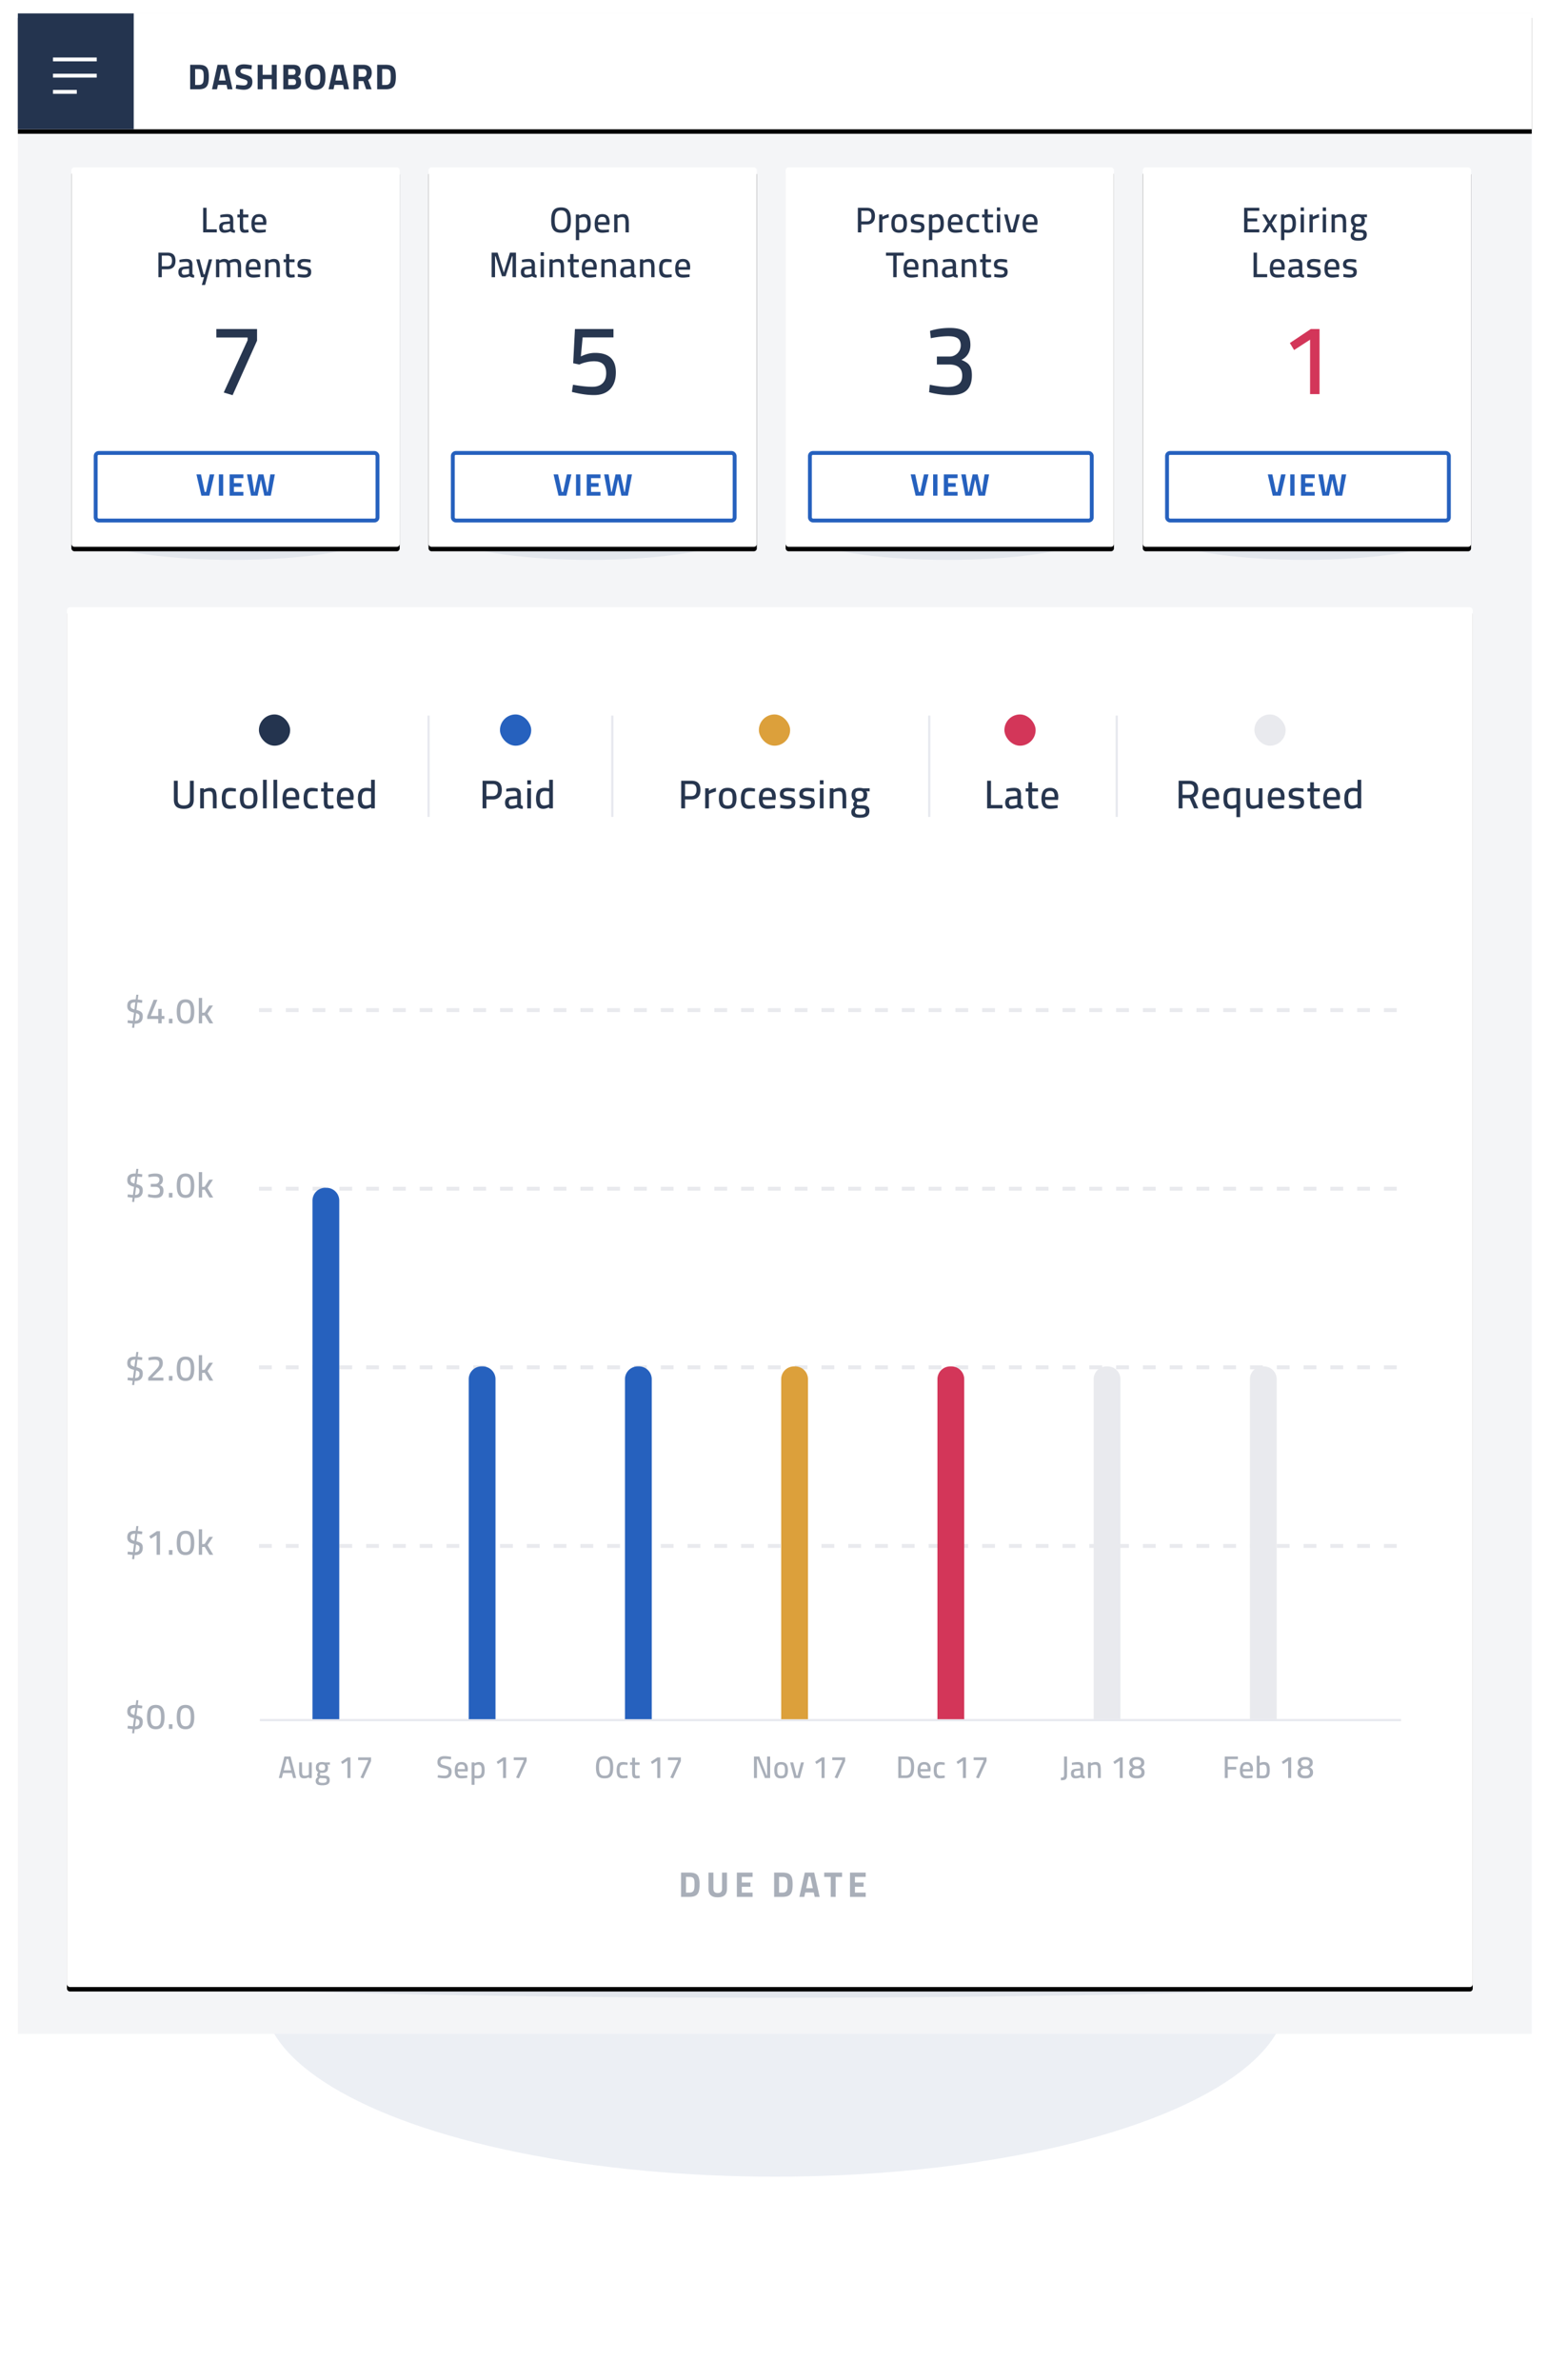 <svg xmlns="http://www.w3.org/2000/svg" xmlns:xlink="http://www.w3.org/1999/xlink" width="347" height="533" viewBox="0 0 347 533">
    <defs>
        <filter id="a" width="147.9%" height="236.4%" x="-23.9%" y="-68.2%" filterUnits="objectBoundingBox">
            <feGaussianBlur in="SourceGraphic" stdDeviation="18.29"/>
        </filter>
        <filter id="b" width="135%" height="304.1%" x="-17.5%" y="-102.1%" filterUnits="objectBoundingBox">
            <feGaussianBlur in="SourceGraphic" stdDeviation="3.532"/>
        </filter>
        <filter id="c" width="106.9%" height="304.1%" x="-3.5%" y="-102.1%" filterUnits="objectBoundingBox">
            <feGaussianBlur in="SourceGraphic" stdDeviation="3.532"/>
        </filter>
        <path id="e" d="M0 0h339.139v25.954H0z"/>
        <filter id="d" width="103.8%" height="150.1%" x="-1.9%" y="-21.2%" filterUnits="objectBoundingBox">
            <feOffset dy="1" in="SourceAlpha" result="shadowOffsetOuter1"/>
            <feGaussianBlur in="shadowOffsetOuter1" result="shadowBlurOuter1" stdDeviation="2"/>
            <feColorMatrix in="shadowBlurOuter1" values="0 0 0 0 0.584 0 0 0 0 0.647 0 0 0 0 0.773 0 0 0 0.131 0"/>
        </filter>
        <filter id="f" width="135%" height="304.1%" x="-17.5%" y="-102.1%" filterUnits="objectBoundingBox">
            <feGaussianBlur in="SourceGraphic" stdDeviation="3.532"/>
        </filter>
        <filter id="g" width="135%" height="304.1%" x="-17.5%" y="-102.1%" filterUnits="objectBoundingBox">
            <feGaussianBlur in="SourceGraphic" stdDeviation="3.532"/>
        </filter>
        <filter id="h" width="135%" height="304.1%" x="-17.5%" y="-102.1%" filterUnits="objectBoundingBox">
            <feGaussianBlur in="SourceGraphic" stdDeviation="3.532"/>
        </filter>
        <rect id="j" width="73.538" height="84.975" x="12" y="34.484" rx=".651"/>
        <filter id="i" width="121.8%" height="118.8%" x="-10.9%" y="-8.2%" filterUnits="objectBoundingBox">
            <feMorphology in="SourceAlpha" operator="dilate" radius=".5" result="shadowSpreadOuter1"/>
            <feOffset dy="1" in="shadowSpreadOuter1" result="shadowOffsetOuter1"/>
            <feGaussianBlur in="shadowOffsetOuter1" result="shadowBlurOuter1" stdDeviation="2"/>
            <feColorMatrix in="shadowBlurOuter1" values="0 0 0 0 0.323 0 0 0 0 0.414 0 0 0 0 0.585 0 0 0 0 0"/>
        </filter>
        <rect id="l" width="314.915" height="308.991" x="11" y="133" rx=".651"/>
        <filter id="k" width="105.1%" height="105.2%" x="-2.5%" y="-2.3%" filterUnits="objectBoundingBox">
            <feMorphology in="SourceAlpha" operator="dilate" radius=".5" result="shadowSpreadOuter1"/>
            <feOffset dy="1" in="shadowSpreadOuter1" result="shadowOffsetOuter1"/>
            <feGaussianBlur in="shadowOffsetOuter1" result="shadowBlurOuter1" stdDeviation="2"/>
            <feColorMatrix in="shadowBlurOuter1" values="0 0 0 0 0.323 0 0 0 0 0.414 0 0 0 0 0.585 0 0 0 0 0"/>
        </filter>
        <rect id="n" width="73.538" height="84.975" x="172" y="34.484" rx=".651"/>
        <filter id="m" width="121.8%" height="118.8%" x="-10.9%" y="-8.2%" filterUnits="objectBoundingBox">
            <feMorphology in="SourceAlpha" operator="dilate" radius=".5" result="shadowSpreadOuter1"/>
            <feOffset dy="1" in="shadowSpreadOuter1" result="shadowOffsetOuter1"/>
            <feGaussianBlur in="shadowOffsetOuter1" result="shadowBlurOuter1" stdDeviation="2"/>
            <feColorMatrix in="shadowBlurOuter1" values="0 0 0 0 0.323 0 0 0 0 0.414 0 0 0 0 0.585 0 0 0 0 0"/>
        </filter>
        <rect id="p" width="73.538" height="84.975" x="252" y="34.484" rx=".651"/>
        <filter id="o" width="121.8%" height="118.8%" x="-10.9%" y="-8.2%" filterUnits="objectBoundingBox">
            <feMorphology in="SourceAlpha" operator="dilate" radius=".5" result="shadowSpreadOuter1"/>
            <feOffset dy="1" in="shadowSpreadOuter1" result="shadowOffsetOuter1"/>
            <feGaussianBlur in="shadowOffsetOuter1" result="shadowBlurOuter1" stdDeviation="2"/>
            <feColorMatrix in="shadowBlurOuter1" values="0 0 0 0 0.323 0 0 0 0 0.414 0 0 0 0 0.585 0 0 0 0 0"/>
        </filter>
        <rect id="r" width="73.538" height="84.975" x="92" y="34.484" rx=".651"/>
        <filter id="q" width="121.8%" height="118.8%" x="-10.9%" y="-8.2%" filterUnits="objectBoundingBox">
            <feMorphology in="SourceAlpha" operator="dilate" radius=".5" result="shadowSpreadOuter1"/>
            <feOffset dy="1" in="shadowSpreadOuter1" result="shadowOffsetOuter1"/>
            <feGaussianBlur in="shadowOffsetOuter1" result="shadowBlurOuter1" stdDeviation="2"/>
            <feColorMatrix in="shadowBlurOuter1" values="0 0 0 0 0.323 0 0 0 0 0.414 0 0 0 0 0.585 0 0 0 0 0"/>
        </filter>
    </defs>
    <g fill="none" fill-rule="evenodd" transform="translate(4 3)">
        <ellipse cx="169.632" cy="444.229" fill="#95A5C5" filter="url(#a)" opacity=".418" rx="114.632" ry="40.229" style="mix-blend-mode:darken"/>
        <path fill="#F4F5F7" d="M0 0h339.139v452.473H0z"/>
        <ellipse cx="48.28" cy="117.191" fill="#95A5C5" filter="url(#b)" opacity=".418" rx="30.28" ry="5.191" style="mix-blend-mode:darken"/>
        <ellipse cx="168.699" cy="439.191" fill="#95A5C5" filter="url(#c)" opacity=".418" rx="152.699" ry="5.191" style="mix-blend-mode:darken"/>
        <use fill="#000" filter="url(#d)" xlink:href="#e"/>
        <use fill="#FFF" xlink:href="#e"/>
        <path fill="#27364F" d="M40.449 11.505c.624 0 1.104.087 1.438.263.334.175.567.45.699.828.132.377.198.9.198 1.568 0 .695-.065 1.244-.194 1.648-.13.404-.362.703-.699.897-.337.194-.818.291-1.442.291h-1.851v-5.495h1.85zm0 4.525c.35 0 .61-.07.78-.21.169-.14.28-.34.33-.602.052-.261.077-.634.077-1.12 0-.43-.027-.756-.08-.977a.762.762 0 0 0-.332-.489c-.167-.105-.425-.157-.775-.157h-.736v3.555h.736zm6.3-.024h-1.923l-.218.994h-1.116l1.237-5.495h2.117L48.082 17h-1.115l-.218-.994zm-.768-3.58h-.388l-.557 2.61h1.503l-.558-2.61zm4.66 4.671c-.42 0-.934-.065-1.543-.194l-.291-.057.113-.864c.722.097 1.274.145 1.657.145.57 0 .856-.237.856-.71 0-.195-.075-.338-.226-.43-.15-.09-.404-.188-.76-.29-.425-.119-.76-.25-1.006-.396a1.41 1.41 0 0 1-.533-.517c-.11-.2-.166-.447-.166-.744 0-.538.165-.945.493-1.22.329-.275.79-.412 1.382-.412.232 0 .471.015.72.044.247.03.61.088 1.09.174l-.089.881c-.738-.086-1.274-.13-1.608-.13-.587 0-.88.195-.88.583 0 .134.048.245.145.33.097.087.218.158.364.215a13 13 0 0 0 .735.246c.372.119.66.243.865.372.204.13.352.29.444.481.092.191.137.438.137.74 0 .565-.17.999-.513 1.3-.342.302-.804.453-1.386.453zm7.351-5.592V17h-1.115v-2.279h-2.044V17h-1.115v-5.495h1.115v2.246h2.044v-2.246h1.115zm1.476 0h2.158c.587 0 1.02.117 1.297.351.278.235.416.613.416 1.136 0 .28-.046.512-.137.695a1.251 1.251 0 0 1-.469.485c.243.097.422.245.538.444.115.2.173.46.173.784 0 .539-.153.94-.46 1.204-.307.264-.75.396-1.326.396h-2.19v-5.495zm2.11 2.263c.42 0 .63-.219.63-.655 0-.436-.213-.654-.638-.654h-.986v1.309h.994zm.024 2.278c.242 0 .421-.05.537-.15.116-.099.174-.267.174-.504s-.057-.41-.17-.521c-.113-.11-.293-.166-.541-.166h-1.018v1.341h1.018zm5.024 1.051c-.555 0-1-.1-1.334-.299-.334-.2-.575-.505-.723-.917-.148-.412-.222-.947-.222-1.604 0-.663.074-1.203.222-1.62.148-.418.39-.73.723-.938.334-.207.779-.311 1.334-.311.554 0 .999.104 1.333.311.334.208.575.52.723.937.148.418.222.958.222 1.62 0 .647-.071 1.175-.214 1.585-.143.409-.38.717-.715.925-.334.207-.784.311-1.35.311zm0-.97c.29 0 .518-.06.682-.182.165-.12.28-.315.348-.581.067-.267.1-.63.1-1.087 0-.458-.034-.823-.104-1.095-.07-.272-.187-.474-.352-.606-.164-.132-.389-.198-.674-.198-.286 0-.51.066-.675.198-.165.132-.282.334-.352.606-.07.272-.105.637-.105 1.095 0 .425.03.77.09 1.034.058.264.17.466.334.606.165.14.4.21.708.21zm6.227-.121H70.93l-.218.994h-1.115l1.236-5.495h2.117L74.187 17H73.07l-.218-.994zm-.767-3.58h-.388l-.558 2.61h1.503l-.557-2.61zm3.116-.921h2.134c1.292 0 1.939.603 1.939 1.81 0 .717-.27 1.245-.808 1.584L79.25 17h-1.22l-.639-1.842h-1.075V17h-1.115v-5.495zm2.15 2.699c.253 0 .447-.08.582-.238.134-.16.202-.373.202-.643s-.07-.48-.21-.634c-.14-.154-.337-.23-.59-.23h-1.019v1.745h1.035zm4.991-2.7c.625 0 1.104.088 1.438.264.334.175.567.45.7.828.131.377.197.9.197 1.568 0 .695-.064 1.244-.194 1.648-.129.404-.362.703-.699.897-.336.194-.817.291-1.442.291h-1.85v-5.495h1.85zm0 4.526c.35 0 .61-.07.78-.21.17-.14.28-.34.331-.602.051-.261.077-.634.077-1.12 0-.43-.027-.756-.08-.977a.762.762 0 0 0-.332-.489c-.167-.105-.426-.157-.776-.157h-.735v3.555h.735z"/>
        <path fill="#24344F" d="M0 0h25.954v25.954H0z"/>
        <g stroke="#FFF" stroke-linecap="square" stroke-width=".865">
            <path d="M8.303 10.309h8.934M8.303 13.942h8.934M8.303 17.575h4.467"/>
        </g>
        <ellipse cx="128.28" cy="117.191" fill="#95A5C5" filter="url(#f)" opacity=".418" rx="30.28" ry="5.191" style="mix-blend-mode:darken"/>
        <ellipse cx="208.28" cy="117.191" fill="#95A5C5" filter="url(#g)" opacity=".418" rx="30.28" ry="5.191" style="mix-blend-mode:darken"/>
        <ellipse cx="288.28" cy="117.191" fill="#95A5C5" filter="url(#h)" opacity=".418" rx="30.28" ry="5.191" style="mix-blend-mode:darken"/>
        <use fill="#000" filter="url(#i)" xlink:href="#j"/>
        <use fill="#FFF" xlink:href="#j"/>
        <use fill="#000" filter="url(#k)" xlink:href="#l"/>
        <use fill="#FFF" xlink:href="#l"/>
        <use fill="#000" filter="url(#m)" xlink:href="#n"/>
        <use fill="#FFF" xlink:href="#n"/>
        <use fill="#000" filter="url(#o)" xlink:href="#p"/>
        <use fill="#FFF" xlink:href="#p"/>
        <use fill="#000" filter="url(#q)" xlink:href="#r"/>
        <use fill="#FFF" xlink:href="#r"/>
        <path fill="#27364F" d="M44.563 48.36v.68h-3.056v-5.504h.768v4.824h2.288zm1.699.768c-.379 0-.667-.107-.864-.32-.198-.213-.296-.52-.296-.92 0-.395.101-.684.304-.868.202-.184.525-.297.968-.34l1.136-.104v-.312c0-.235-.051-.404-.152-.508-.102-.104-.251-.156-.448-.156-.448 0-.966.032-1.552.096l-.024-.544c.565-.133 1.09-.2 1.576-.2.469 0 .81.105 1.024.316.213.21.32.543.32.996v1.928c.01.107.046.188.108.244a.562.562 0 0 0 .292.116l-.024.576c-.23 0-.424-.025-.584-.076-.16-.05-.302-.13-.424-.236a3.237 3.237 0 0 1-1.36.312zm.136-.624c.325 0 .64-.05.944-.152l.168-.056V47.12l-1.04.096c-.208.021-.362.084-.46.188-.099.104-.148.257-.148.46 0 .427.178.64.536.64zm4.426.624c-.283 0-.503-.045-.66-.136-.157-.09-.27-.243-.34-.456-.07-.213-.104-.51-.104-.888V45.68h-.536v-.64h.536v-1.192h.744v1.192h1.176v.64h-1.176v1.832c0 .25.01.439.028.564a.485.485 0 0 0 .132.288c.07.067.181.1.336.1l.68-.04.048.608a5.506 5.506 0 0 1-.864.096zm3.202 0c-.613 0-1.05-.159-1.312-.476-.261-.317-.392-.82-.392-1.508 0-.741.14-1.292.42-1.652.28-.36.714-.54 1.3-.54 1.088 0 1.632.619 1.632 1.856l-.048.544h-2.552c.006.288.043.51.112.668.07.157.182.27.336.34.155.07.374.104.656.104.166 0 .352-.004.56-.012.208-.008.395-.02.56-.036l.224-.024.016.576c-.624.107-1.128.16-1.512.16zm.904-2.36c0-.432-.068-.739-.204-.92-.136-.181-.364-.272-.684-.272-.336 0-.581.095-.736.284-.154.19-.234.492-.24.908h1.864zm-23.447 6.808h2.016c.613 0 1.069.15 1.368.448.298.299.448.755.448 1.368 0 .63-.154 1.105-.46 1.428-.307.323-.759.484-1.356.484H32.25v1.776h-.768v-5.504zm2.008 3.056c.693 0 1.04-.413 1.04-1.24 0-.4-.083-.692-.248-.876-.166-.184-.43-.276-.792-.276h-1.24v2.392h1.24zm3.626 2.536c-.379 0-.667-.107-.864-.32-.197-.213-.296-.52-.296-.92 0-.395.101-.684.304-.868.203-.184.525-.297.968-.34l1.136-.104v-.312c0-.235-.05-.404-.152-.508-.101-.104-.25-.156-.448-.156-.448 0-.965.032-1.552.096l-.024-.544c.565-.133 1.09-.2 1.576-.2.47 0 .81.105 1.024.316.213.21.32.543.32.996v1.928c.01.107.047.188.108.244a.562.562 0 0 0 .292.116l-.024.576c-.23 0-.424-.025-.584-.076-.16-.05-.301-.13-.424-.236a3.237 3.237 0 0 1-1.36.312zm.136-.624c.325 0 .64-.05.944-.152l.168-.056V57.16l-1.04.096c-.208.021-.361.084-.46.188-.099.104-.148.257-.148.46 0 .427.179.64.536.64zm4.45.536h-.648l-1.088-4h.744l.912 3.36h.24l.92-3.36h.744l-1.584 5.744h-.736l.496-1.744zm2.683-4h.736v.264c.202-.117.394-.205.576-.264.181-.059.368-.088.56-.088.208 0 .4.033.576.1a.915.915 0 0 1 .416.3c.213-.117.446-.213.7-.288.253-.075.51-.112.772-.112.33 0 .589.067.776.2.186.133.32.341.4.624.08.283.12.661.12 1.136v2.128h-.744v-2.112c0-.336-.02-.596-.06-.78-.04-.184-.112-.317-.216-.4-.104-.083-.258-.124-.46-.124-.15 0-.304.017-.464.052-.16.035-.302.079-.424.132l-.144.064c.058.23.088.592.088 1.088v2.08h-.752v-2.064c0-.357-.019-.63-.056-.82-.038-.19-.108-.325-.212-.408-.104-.083-.258-.124-.46-.124-.15 0-.303.019-.46.056-.158.037-.29.08-.396.128l-.128.064v3.168h-.744v-4zm8.354 4.088c-.613 0-1.05-.159-1.312-.476-.261-.317-.392-.82-.392-1.508 0-.741.14-1.292.42-1.652.28-.36.713-.54 1.3-.54 1.088 0 1.632.619 1.632 1.856l-.048.544h-2.552c.005.288.043.51.112.668.07.157.181.27.336.34.155.07.373.104.656.104.165 0 .352-.004.56-.012.208-.008.395-.02.56-.036l.224-.024.016.576c-.624.107-1.128.16-1.512.16zm.904-2.36c0-.432-.068-.739-.204-.92-.136-.181-.364-.272-.684-.272-.336 0-.581.095-.736.284-.155.19-.235.492-.24.908h1.864zm1.77-1.728h.736v.264c.23-.128.438-.219.624-.272.187-.053.384-.08.592-.08.336 0 .6.067.792.2.192.133.328.34.408.62.08.28.12.66.12 1.14v2.128h-.744v-2.112c0-.336-.02-.596-.06-.78-.04-.184-.114-.317-.224-.4-.109-.083-.268-.124-.476-.124-.282 0-.578.061-.888.184l-.136.064v3.168h-.744v-4zm5.755 4.088c-.283 0-.503-.045-.66-.136-.158-.09-.271-.243-.34-.456-.07-.213-.104-.51-.104-.888V55.72h-.536v-.64h.536v-1.192h.744v1.192h1.176v.64h-1.176v1.832c0 .25.009.439.028.564a.485.485 0 0 0 .132.288c.069.067.181.1.336.1l.68-.04.048.608a5.506 5.506 0 0 1-.864.096zm2.978 0a7.45 7.45 0 0 1-1.208-.128l-.24-.04.032-.64c.645.09 1.107.136 1.384.136.283 0 .496-.043.64-.128.144-.085.216-.224.216-.416 0-.139-.036-.244-.108-.316a.657.657 0 0 0-.276-.16 3.542 3.542 0 0 0-.48-.1l-.192-.032a3.247 3.247 0 0 1-.724-.184.893.893 0 0 1-.412-.328c-.096-.144-.144-.341-.144-.592 0-.827.507-1.24 1.52-1.24.32 0 .72.04 1.2.12l.232.048-.016.624c-.597-.085-1.056-.128-1.376-.128-.544 0-.816.165-.816.496 0 .123.035.217.104.284.07.067.159.116.268.148.11.032.265.067.468.104.037.005.112.019.224.04.315.059.561.127.74.204a.83.83 0 0 1 .4.34c.088.15.132.352.132.608 0 .443-.128.767-.384.972-.256.205-.65.308-1.184.308zM188.174 43.536h2.016c.614 0 1.07.15 1.368.448.299.299.448.755.448 1.368 0 .63-.153 1.105-.46 1.428-.306.323-.758.484-1.356.484h-1.248v1.776h-.768v-5.504zm2.008 3.056c.694 0 1.04-.413 1.04-1.24 0-.4-.082-.692-.248-.876-.165-.184-.429-.276-.792-.276h-1.24v2.392h1.24zm2.763-1.552h.736v.504c.474-.304.944-.501 1.408-.592v.752a5.633 5.633 0 0 0-.648.176c-.224.075-.411.147-.56.216l-.192.088v2.856h-.744v-4zm4.482 4.088c-.624 0-1.072-.167-1.344-.5-.272-.333-.408-.857-.408-1.572 0-.73.139-1.264.416-1.6.277-.336.723-.504 1.336-.504.619 0 1.065.17 1.34.508.275.339.412.87.412 1.596 0 .71-.136 1.232-.408 1.568-.272.336-.72.504-1.344.504zm0-.648c.256 0 .455-.045.596-.136.141-.09.241-.237.3-.44s.088-.485.088-.848c0-.379-.03-.672-.092-.88-.061-.208-.163-.356-.304-.444-.141-.088-.337-.132-.588-.132-.25 0-.448.044-.592.132-.144.088-.247.237-.308.448-.061.21-.092.503-.092.876 0 .357.03.639.088.844.059.205.16.353.304.444.144.09.344.136.6.136zm4.098.648a7.45 7.45 0 0 1-1.208-.128l-.24-.04.032-.64c.646.09 1.107.136 1.384.136.283 0 .496-.043.64-.128.144-.085.216-.224.216-.416 0-.139-.036-.244-.108-.316a.657.657 0 0 0-.276-.16 3.542 3.542 0 0 0-.48-.1l-.192-.032a3.247 3.247 0 0 1-.724-.184.893.893 0 0 1-.412-.328c-.096-.144-.144-.341-.144-.592 0-.827.507-1.24 1.52-1.24.32 0 .72.04 1.2.12l.232.048-.016.624c-.597-.085-1.056-.128-1.376-.128-.544 0-.816.165-.816.496 0 .123.035.217.104.284.07.067.159.116.268.148.11.032.266.067.468.104.038.005.112.019.224.04.315.059.562.127.74.204a.83.83 0 0 1 .4.34c.088.15.132.352.132.608 0 .443-.128.767-.384.972-.256.205-.65.308-1.184.308zm2.579-4.088h.736v.264a2.82 2.82 0 0 1 .58-.268c.178-.056.369-.084.572-.084.5 0 .868.167 1.1.5.232.333.348.86.348 1.58 0 .507-.06.913-.176 1.22-.118.307-.306.53-.564.668-.26.139-.604.208-1.036.208-.24 0-.512-.027-.816-.08v1.736h-.744V45.04zm1.528 3.44c.384 0 .654-.112.812-.336.157-.224.236-.59.236-1.096 0-.501-.07-.864-.208-1.088-.14-.224-.355-.336-.648-.336-.134 0-.278.02-.432.06-.155.04-.291.087-.408.14l-.136.072V48.4c.373.053.634.08.784.08zm4.386.648c-.613 0-1.05-.159-1.312-.476-.261-.317-.392-.82-.392-1.508 0-.741.14-1.292.42-1.652.28-.36.713-.54 1.3-.54 1.088 0 1.632.619 1.632 1.856l-.048.544h-2.552c.005.288.043.51.112.668.07.157.181.27.336.34.155.07.373.104.656.104.165 0 .352-.004.56-.012.208-.008.395-.02.56-.036l.224-.024.016.576c-.624.107-1.128.16-1.512.16zm.904-2.36c0-.432-.068-.739-.204-.92-.136-.181-.364-.272-.684-.272-.336 0-.581.095-.736.284-.155.19-.235.492-.24.908h1.864zm3.21 2.36c-.394 0-.71-.072-.948-.216-.237-.144-.408-.368-.512-.672-.104-.304-.156-.704-.156-1.2 0-.661.116-1.175.348-1.54.232-.365.652-.548 1.26-.548.155 0 .32.01.496.028.176.019.414.057.712.116l-.024.592a11.884 11.884 0 0 0-.96-.064c-.282 0-.501.043-.656.128a.696.696 0 0 0-.324.432c-.061.203-.092.49-.092.864 0 .363.03.643.092.84.062.197.17.341.324.432.155.09.382.136.68.136l.944-.072.024.608c-.533.09-.936.136-1.208.136zm3.507 0c-.283 0-.503-.045-.66-.136-.158-.09-.271-.243-.34-.456-.07-.213-.104-.51-.104-.888V45.68h-.536v-.64h.536v-1.192h.744v1.192h1.176v.64h-1.176v1.832c0 .25.009.439.028.564a.485.485 0 0 0 .132.288c.069.067.18.1.336.1l.68-.04.048.608a5.506 5.506 0 0 1-.864.096zm1.682-4.088h.744v4h-.744v-4zm0-1.592h.736v.808h-.736v-.808zm1.602 1.592h.784l.848 3.36h.272l.88-3.36h.76l-1.072 4h-1.4l-1.072-4zm5.859 4.088c-.614 0-1.051-.159-1.312-.476-.262-.317-.392-.82-.392-1.508 0-.741.14-1.292.42-1.652.28-.36.713-.54 1.3-.54 1.088 0 1.632.619 1.632 1.856l-.048.544h-2.552c.005.288.042.51.112.668.069.157.18.27.336.34.154.07.373.104.656.104.165 0 .352-.004.56-.012.208-.008.394-.02.56-.036l.224-.024.016.576c-.624.107-1.128.16-1.512.16zm.904-2.36c0-.432-.068-.739-.204-.92-.136-.181-.364-.272-.684-.272-.336 0-.582.095-.736.284-.155.19-.235.492-.24.908h1.864zm-31.59 7.488h-1.624v-.68h4v.68h-1.608v4.824h-.768v-4.824zm4.018 4.912c-.613 0-1.05-.159-1.312-.476-.26-.317-.392-.82-.392-1.508 0-.741.14-1.292.42-1.652.28-.36.714-.54 1.3-.54 1.088 0 1.632.619 1.632 1.856l-.048.544h-2.552c.006.288.043.51.112.668.07.157.182.27.336.34.155.07.374.104.656.104.166 0 .352-.004.56-.012.208-.008.395-.02.56-.036l.224-.024.016.576c-.624.107-1.128.16-1.512.16zm.904-2.36c0-.432-.068-.739-.204-.92-.136-.181-.364-.272-.684-.272-.336 0-.58.095-.736.284-.154.19-.234.492-.24.908h1.864zm1.77-1.728h.737v.264c.23-.128.437-.219.624-.272.186-.053.384-.08.592-.08.336 0 .6.067.792.2.192.133.328.34.408.62.08.28.12.66.12 1.14v2.128h-.744v-2.112c0-.336-.02-.596-.06-.78-.04-.184-.115-.317-.224-.4-.11-.083-.268-.124-.476-.124-.283 0-.579.061-.888.184l-.136.064v3.168h-.744v-4zm5.38 4.088c-.38 0-.668-.107-.865-.32-.197-.213-.296-.52-.296-.92 0-.395.101-.684.304-.868.203-.184.525-.297.968-.34l1.136-.104v-.312c0-.235-.05-.404-.152-.508-.101-.104-.25-.156-.448-.156-.448 0-.965.032-1.552.096l-.024-.544c.565-.133 1.09-.2 1.576-.2.47 0 .81.105 1.024.316.213.21.32.543.32.996v1.928c.01.107.047.188.108.244a.562.562 0 0 0 .292.116l-.024.576c-.23 0-.424-.025-.584-.076-.16-.05-.301-.13-.424-.236a3.237 3.237 0 0 1-1.36.312zm.135-.624c.325 0 .64-.05.944-.152l.168-.056V57.16l-1.04.096c-.208.021-.361.084-.46.188-.099.104-.148.257-.148.46 0 .427.179.64.536.64zm3.13-3.464h.736v.264c.23-.128.438-.219.624-.272.187-.053.384-.08.592-.08.336 0 .6.067.792.2.192.133.328.34.408.62.08.28.12.66.12 1.14v2.128h-.744v-2.112c0-.336-.02-.596-.06-.78-.04-.184-.114-.317-.224-.4-.109-.083-.268-.124-.476-.124-.282 0-.578.061-.888.184l-.136.064v3.168h-.744v-4zm5.755 4.088c-.283 0-.503-.045-.66-.136-.158-.09-.27-.243-.34-.456-.07-.213-.104-.51-.104-.888V55.72h-.536v-.64h.536v-1.192h.744v1.192h1.176v.64h-1.176v1.832c0 .25.01.439.028.564a.485.485 0 0 0 .132.288c.07.067.181.1.336.1l.68-.04.048.608a5.506 5.506 0 0 1-.864.096zm2.978 0a7.45 7.45 0 0 1-1.208-.128l-.24-.04.032-.64c.645.09 1.107.136 1.384.136.283 0 .496-.043.64-.128.144-.085.216-.224.216-.416 0-.139-.036-.244-.108-.316a.657.657 0 0 0-.276-.16 3.542 3.542 0 0 0-.48-.1l-.192-.032a3.247 3.247 0 0 1-.724-.184.893.893 0 0 1-.412-.328c-.096-.144-.144-.341-.144-.592 0-.827.507-1.24 1.52-1.24.32 0 .72.04 1.2.12l.232.048-.016.624c-.597-.085-1.056-.128-1.376-.128-.544 0-.816.165-.816.496 0 .123.035.217.104.284.07.067.159.116.268.148.11.032.265.067.468.104.037.005.112.019.224.04.315.059.561.127.74.204a.83.83 0 0 1 .4.34c.088.15.132.352.132.608 0 .443-.128.767-.384.972-.256.205-.65.308-1.184.308zM275.47 44.208v1.712h2.16v.664h-2.16v1.784h2.64v.672h-3.407v-5.504h3.408v.672h-2.64zm4.5 2.832l-1.2-2h.8l.871 1.464.88-1.464h.808l-1.232 1.976 1.224 2.024h-.808l-.872-1.456-.872 1.456h-.8l1.2-2zm3.002-2h.736v.264a2.82 2.82 0 0 1 .58-.268c.178-.056.369-.084.572-.084.5 0 .868.167 1.1.5.232.333.348.86.348 1.58 0 .507-.06.913-.176 1.22-.118.307-.306.53-.564.668-.26.139-.604.208-1.036.208-.24 0-.512-.027-.816-.08v1.736h-.744V45.04zm1.528 3.44c.384 0 .654-.112.812-.336.157-.224.236-.59.236-1.096 0-.501-.07-.864-.208-1.088-.14-.224-.355-.336-.648-.336-.134 0-.278.02-.432.06-.155.04-.291.087-.408.14l-.136.072V48.4c.373.053.634.08.784.08zm2.866-3.44h.744v4h-.744v-4zm0-1.592h.736v.808h-.736v-.808zm1.978 1.592h.736v.504c.475-.304.944-.501 1.408-.592v.752a5.633 5.633 0 0 0-.648.176c-.224.075-.41.147-.56.216l-.192.088v2.856h-.744v-4zm2.97 0h.745v4h-.744v-4zm0-1.592h.737v.808h-.736v-.808zm1.979 1.592h.736v.264c.23-.128.437-.219.624-.272.187-.053.384-.08.592-.08.336 0 .6.067.792.2.192.133.328.34.408.62.08.28.12.66.12 1.14v2.128h-.744v-2.112c0-.336-.02-.596-.06-.78-.04-.184-.115-.317-.224-.4-.11-.083-.268-.124-.476-.124-.283 0-.579.061-.888.184l-.136.064v3.168h-.744v-4zm5.978 5.864c-.586 0-1.014-.087-1.284-.26-.27-.173-.404-.463-.404-.868 0-.23.044-.412.132-.548.088-.136.25-.295.484-.476a.517.517 0 0 1-.188-.232.782.782 0 0 1-.06-.304.61.61 0 0 1 .052-.236 4.38 4.38 0 0 1 .236-.436c-.405-.213-.608-.61-.608-1.192 0-.928.52-1.392 1.56-1.392.246 0 .518.035.816.104l1.216-.032v.616l-.712-.024a.885.885 0 0 1 .184.316c.038.115.056.263.056.444 0 .475-.126.815-.38 1.02-.253.205-.65.308-1.188.308-.16 0-.29-.01-.392-.032-.085.203-.128.35-.128.44 0 .128.052.21.156.248.104.037.266.056.484.056h.28c.374.005.672.035.896.088a.881.881 0 0 1 .52.324c.123.163.184.399.184.708 0 .47-.15.813-.452 1.032-.301.219-.788.328-1.46.328zm-.072-3.776c.288 0 .495-.061.62-.184.126-.123.188-.325.188-.608 0-.277-.064-.477-.192-.6s-.333-.184-.616-.184c-.288 0-.497.063-.628.188-.13.125-.196.327-.196.604 0 .277.066.477.196.6s.34.184.628.184zm.136 3.16c.4 0 .682-.052.844-.156.163-.104.244-.281.244-.532 0-.15-.03-.26-.092-.332a.466.466 0 0 0-.276-.144 3.454 3.454 0 0 0-.544-.044l-.816-.048a1.185 1.185 0 0 0-.296.304c-.053.09-.08.2-.08.328 0 .23.078.39.232.484.155.093.416.14.784.14zM279.873 58.4v.68h-3.056v-5.504h.768V58.4h2.288zm2.29.768c-.613 0-1.05-.159-1.311-.476-.262-.317-.392-.82-.392-1.508 0-.741.14-1.292.42-1.652.28-.36.713-.54 1.3-.54 1.088 0 1.632.619 1.632 1.856l-.048.544h-2.552c.005.288.042.51.112.668.069.157.18.27.336.34.154.07.373.104.656.104.165 0 .352-.004.56-.012.208-.008.394-.02.56-.036l.224-.024.016.576c-.624.107-1.128.16-1.512.16zm.905-2.36c0-.432-.068-.739-.204-.92-.136-.181-.364-.272-.684-.272-.336 0-.582.095-.736.284-.155.19-.235.492-.24.908h1.864zm2.674 2.36c-.379 0-.667-.107-.864-.32-.197-.213-.296-.52-.296-.92 0-.395.101-.684.304-.868.203-.184.525-.297.968-.34l1.136-.104v-.312c0-.235-.05-.404-.152-.508-.101-.104-.25-.156-.448-.156-.448 0-.965.032-1.552.096l-.024-.544c.565-.133 1.09-.2 1.576-.2.47 0 .81.105 1.024.316.213.21.32.543.32.996v1.928c.01.107.047.188.108.244a.562.562 0 0 0 .292.116l-.024.576c-.23 0-.424-.025-.584-.076-.16-.05-.301-.13-.424-.236a3.237 3.237 0 0 1-1.36.312zm.136-.624c.325 0 .64-.05.944-.152l.168-.056V57.16l-1.04.096c-.208.021-.361.084-.46.188-.099.104-.148.257-.148.46 0 .427.179.64.536.64zm4.426.624a7.45 7.45 0 0 1-1.208-.128l-.24-.04.032-.64c.646.09 1.107.136 1.384.136.283 0 .496-.043.64-.128.144-.085.216-.224.216-.416 0-.139-.036-.244-.108-.316a.657.657 0 0 0-.276-.16 3.542 3.542 0 0 0-.48-.1l-.192-.032a3.247 3.247 0 0 1-.724-.184.893.893 0 0 1-.412-.328c-.096-.144-.144-.341-.144-.592 0-.827.507-1.24 1.52-1.24.32 0 .72.04 1.2.12l.232.048-.016.624c-.597-.085-1.056-.128-1.376-.128-.544 0-.816.165-.816.496 0 .123.035.217.104.284.07.067.159.116.268.148.11.032.266.067.468.104.038.005.112.019.224.04.315.059.562.127.74.204a.83.83 0 0 1 .4.34c.088.15.132.352.132.608 0 .443-.128.767-.384.972-.256.205-.65.308-1.184.308zm4.099 0c-.614 0-1.051-.159-1.312-.476-.262-.317-.392-.82-.392-1.508 0-.741.14-1.292.42-1.652.28-.36.713-.54 1.3-.54 1.088 0 1.632.619 1.632 1.856l-.048.544h-2.552c.005.288.042.51.112.668.069.157.18.27.336.34.154.07.373.104.656.104.165 0 .352-.004.56-.012.208-.008.394-.02.56-.036l.224-.024.016.576c-.624.107-1.128.16-1.512.16zm.904-2.36c0-.432-.068-.739-.204-.92-.136-.181-.364-.272-.684-.272-.336 0-.582.095-.736.284-.155.19-.235.492-.24.908h1.864zm3.066 2.36a7.45 7.45 0 0 1-1.208-.128l-.24-.04.032-.64c.645.09 1.107.136 1.384.136.283 0 .496-.043.64-.128.144-.085.216-.224.216-.416 0-.139-.036-.244-.108-.316a.657.657 0 0 0-.276-.16 3.542 3.542 0 0 0-.48-.1l-.192-.032a3.247 3.247 0 0 1-.724-.184.893.893 0 0 1-.412-.328c-.096-.144-.144-.341-.144-.592 0-.827.507-1.24 1.52-1.24.32 0 .72.04 1.2.12l.232.048-.016.624c-.597-.085-1.056-.128-1.376-.128-.544 0-.816.165-.816.496 0 .123.035.217.104.284.07.067.159.116.268.148.11.032.265.067.468.104.037.005.112.019.224.04.315.059.561.127.74.204a.83.83 0 0 1 .4.34c.088.15.132.352.132.608 0 .443-.128.767-.384.972-.256.205-.65.308-1.184.308zM121.68 49.128c-.55 0-.984-.099-1.304-.296-.32-.197-.551-.5-.692-.908-.142-.408-.212-.945-.212-1.612 0-.661.07-1.201.212-1.62.14-.419.373-.73.696-.936.322-.205.756-.308 1.3-.308s.977.103 1.3.308c.322.205.554.516.696.932.14.416.212.96.212 1.632 0 .667-.07 1.203-.208 1.608-.14.405-.368.707-.688.904-.32.197-.758.296-1.312.296zm0-.68c.373 0 .66-.07.864-.212.202-.141.345-.364.428-.668.082-.304.124-.72.124-1.248s-.043-.95-.128-1.268c-.086-.317-.231-.552-.436-.704-.206-.152-.49-.228-.852-.228-.363 0-.647.076-.852.228-.206.152-.351.385-.436.7-.086.315-.128.736-.128 1.264 0 .517.04.928.124 1.232.082.304.225.53.428.68.202.15.49.224.864.224zm3.322-3.408h.736v.264a2.82 2.82 0 0 1 .58-.268c.179-.056.37-.084.572-.084.501 0 .868.167 1.1.5.232.333.348.86.348 1.58 0 .507-.059.913-.176 1.22-.117.307-.305.53-.564.668-.259.139-.604.208-1.036.208-.24 0-.512-.027-.816-.08v1.736h-.744V45.04zm1.528 3.44c.384 0 .655-.112.812-.336.157-.224.236-.59.236-1.096 0-.501-.07-.864-.208-1.088-.139-.224-.355-.336-.648-.336-.133 0-.277.02-.432.06-.155.04-.29.087-.408.14l-.136.072V48.4c.373.053.635.08.784.08zm4.386.648c-.613 0-1.05-.159-1.312-.476-.261-.317-.392-.82-.392-1.508 0-.741.14-1.292.42-1.652.28-.36.714-.54 1.3-.54 1.088 0 1.632.619 1.632 1.856l-.048.544h-2.552c.006.288.043.51.112.668.07.157.182.27.336.34.155.07.374.104.656.104.166 0 .352-.004.56-.012.208-.008.395-.02.56-.036l.224-.024.016.576c-.624.107-1.128.16-1.512.16zm.904-2.36c0-.432-.068-.739-.204-.92-.136-.181-.364-.272-.684-.272-.336 0-.581.095-.736.284-.154.19-.234.492-.24.908h1.864zm1.77-1.728h.737v.264c.229-.128.437-.219.624-.272.186-.053.384-.08.592-.08.336 0 .6.067.792.2.192.133.328.34.408.62.08.28.12.66.12 1.14v2.128h-.744v-2.112c0-.336-.02-.596-.06-.78-.04-.184-.115-.317-.224-.4-.11-.083-.268-.124-.476-.124-.283 0-.58.061-.888.184l-.136.064v3.168h-.744v-4zm-22.003 8.536v5.504h-.768v-4.672h-.12l-1.432 4.456h-.816l-1.44-4.456h-.112v4.672h-.768v-5.504h1.344l1.384 4.488 1.376-4.488h1.352zm2.25 5.592c-.378 0-.666-.107-.863-.32-.198-.213-.296-.52-.296-.92 0-.395.101-.684.304-.868.202-.184.525-.297.968-.34l1.136-.104v-.312c0-.235-.05-.404-.152-.508-.102-.104-.25-.156-.448-.156-.448 0-.966.032-1.552.096l-.024-.544c.565-.133 1.09-.2 1.576-.2.47 0 .81.105 1.024.316.213.21.32.543.32.996v1.928c.01.107.046.188.108.244a.562.562 0 0 0 .292.116l-.024.576c-.23 0-.424-.025-.584-.076-.16-.05-.302-.13-.424-.236a3.237 3.237 0 0 1-1.36.312zm.137-.624c.325 0 .64-.05.944-.152l.168-.056V57.16l-1.04.096c-.208.021-.362.084-.46.188-.099.104-.148.257-.148.46 0 .427.178.64.536.64zm3.13-3.464h.744v4h-.744v-4zm0-1.592h.736v.808h-.736v-.808zm1.978 1.592h.736v.264c.23-.128.438-.219.624-.272.187-.053.384-.08.592-.08.336 0 .6.067.792.2.192.133.328.34.408.62.08.28.12.66.12 1.14v2.128h-.744v-2.112c0-.336-.02-.596-.06-.78-.04-.184-.114-.317-.224-.4-.109-.083-.268-.124-.476-.124-.282 0-.578.061-.888.184l-.136.064v3.168h-.744v-4zm5.755 4.088c-.283 0-.503-.045-.66-.136-.158-.09-.27-.243-.34-.456-.07-.213-.104-.51-.104-.888V55.72h-.536v-.64h.536v-1.192h.744v1.192h1.176v.64h-1.176v1.832c0 .25.01.439.028.564a.485.485 0 0 0 .132.288c.07.067.181.1.336.1l.68-.04.048.608a5.506 5.506 0 0 1-.864.096zm3.202 0c-.613 0-1.05-.159-1.312-.476-.261-.317-.392-.82-.392-1.508 0-.741.14-1.292.42-1.652.28-.36.713-.54 1.3-.54 1.088 0 1.632.619 1.632 1.856l-.048.544h-2.552c.005.288.043.51.112.668.07.157.181.27.336.34.155.07.373.104.656.104.165 0 .352-.004.56-.012.208-.008.395-.02.56-.036l.224-.024.016.576c-.624.107-1.128.16-1.512.16zm.904-2.36c0-.432-.068-.739-.204-.92-.136-.181-.364-.272-.684-.272-.336 0-.581.095-.736.284-.155.19-.235.492-.24.908h1.864zm1.77-1.728h.736v.264c.23-.128.438-.219.624-.272.187-.053.384-.08.592-.08.336 0 .6.067.792.2.192.133.328.34.408.62.08.28.12.66.12 1.14v2.128h-.744v-2.112c0-.336-.02-.596-.06-.78-.04-.184-.114-.317-.224-.4-.109-.083-.268-.124-.476-.124-.282 0-.578.061-.888.184l-.136.064v3.168h-.744v-4zm5.379 4.088c-.379 0-.667-.107-.864-.32-.198-.213-.296-.52-.296-.92 0-.395.101-.684.304-.868.202-.184.525-.297.968-.34l1.136-.104v-.312c0-.235-.05-.404-.152-.508-.102-.104-.25-.156-.448-.156-.448 0-.966.032-1.552.096l-.024-.544c.565-.133 1.09-.2 1.576-.2.47 0 .81.105 1.024.316.213.21.32.543.32.996v1.928c.01.107.046.188.108.244a.562.562 0 0 0 .292.116l-.024.576c-.23 0-.424-.025-.584-.076-.16-.05-.302-.13-.424-.236a3.237 3.237 0 0 1-1.36.312zm.136-.624c.325 0 .64-.05.944-.152l.168-.056V57.16l-1.04.096c-.208.021-.362.084-.46.188-.099.104-.148.257-.148.46 0 .427.178.64.536.64zm3.13-3.464h.736v.264c.23-.128.437-.219.624-.272.187-.053.384-.08.592-.08.336 0 .6.067.792.2.192.133.328.34.408.62.08.28.12.66.12 1.14v2.128h-.744v-2.112c0-.336-.02-.596-.06-.78-.04-.184-.115-.317-.224-.4-.11-.083-.268-.124-.476-.124-.283 0-.579.061-.888.184l-.136.064v3.168h-.744v-4zm5.914 4.088c-.394 0-.71-.072-.948-.216-.237-.144-.408-.368-.512-.672-.104-.304-.156-.704-.156-1.2 0-.661.116-1.175.348-1.54.232-.365.652-.548 1.26-.548.155 0 .32.01.496.028.176.019.414.057.712.116l-.024.592a11.884 11.884 0 0 0-.96-.064c-.282 0-.5.043-.656.128a.696.696 0 0 0-.324.432c-.06.203-.092.49-.092.864 0 .363.031.643.092.84.062.197.17.341.324.432.155.09.382.136.68.136l.944-.072.024.608c-.533.09-.936.136-1.208.136zm3.69 0c-.613 0-1.05-.159-1.311-.476-.262-.317-.392-.82-.392-1.508 0-.741.14-1.292.42-1.652.28-.36.713-.54 1.3-.54 1.088 0 1.632.619 1.632 1.856l-.048.544h-2.552c.005.288.042.51.112.668.07.157.181.27.336.34.154.07.373.104.656.104.165 0 .352-.004.56-.012.208-.008.394-.02.56-.036l.224-.024.016.576c-.624.107-1.128.16-1.512.16zm.905-2.36c0-.432-.068-.739-.204-.92-.136-.181-.364-.272-.684-.272-.336 0-.582.095-.736.284-.155.19-.235.492-.24.908h1.864zM46.121 84.902l5.342-11.7v-.618h-6.997v-1.898h9.116v2.605l-5.474 12.207zM129.057 85.476c-1.25 0-2.649-.177-4.194-.53l-.75-.177.242-1.611c1.722.31 3.164.464 4.327.464 1 0 1.77-.265 2.307-.795.537-.53.805-1.28.805-2.252 0-.927-.228-1.604-.684-2.03-.456-.427-1.133-.64-2.03-.64-.486 0-.998.055-1.535.165-.537.11-.982.24-1.335.386l-.442.177-1.369-.287.398-7.66h8.63v1.876h-6.908l-.398 4.26c1.104-.53 2.164-.794 3.179-.794 3.105 0 4.658 1.45 4.658 4.349 0 1.633-.427 2.891-1.28 3.774-.854.883-2.061 1.325-3.62 1.325zM208.903 85.498c-1.207 0-2.561-.162-4.062-.486l-.706-.176.154-1.678c1.634.339 2.958.508 3.973.508 1.045 0 1.855-.195 2.429-.585.574-.39.86-1.041.86-1.954 0-.81-.231-1.42-.695-1.832-.463-.412-1.144-.633-2.042-.662h-2.936v-1.788h2.936c.383 0 .762-.107 1.137-.32.375-.214.68-.512.916-.894.236-.383.353-.81.353-1.28 0-.722-.217-1.244-.65-1.568-.435-.324-1.152-.486-2.153-.486-.971 0-2.082.11-3.333.332l-.574.11-.177-1.634c1.369-.441 2.855-.662 4.46-.662 1.603 0 2.77.306 3.498.916.728.611 1.093 1.579 1.093 2.903 0 .75-.173 1.413-.52 1.987-.345.574-.842 1.023-1.49 1.346.575.236 1.027.486 1.358.75.332.266.578.608.74 1.027.162.42.243.975.243 1.667 0 1.516-.387 2.638-1.16 3.366-.772.729-1.99 1.093-3.652 1.093z"/>
        <path fill="#D33659" d="M289.477 73.07l-3.577 2.318-.949-1.567 4.68-3.135h1.965v14.57h-2.12z"/>
        <rect width="7" height="7" x="54" y="157" fill="#24344F" rx="3.5"/>
        <rect width="7" height="7" x="108" y="157" fill="#2661be" rx="3.5"/>
        <rect width="7" height="7" x="166" y="157" fill="#DCA03B" rx="3.5"/>
        <rect width="7" height="7" x="221" y="157" fill="#D33659" rx="3.5"/>
        <rect width="7" height="7" x="277" y="157" fill="#E9EAEE" rx="3.5"/>
        <path fill="#27364F" d="M37.173 178.134c-.75 0-1.308-.163-1.674-.49-.366-.327-.55-.845-.55-1.553v-4.248h.865v4.266c0 .84.447 1.26 1.34 1.26.469 0 .818-.102 1.05-.306.23-.204.346-.522.346-.954v-4.266h.855v4.248c0 .708-.185 1.226-.554 1.553-.369.327-.928.49-1.678.49zm3.674-4.599h.828v.297c.258-.144.492-.246.702-.306.21-.06.432-.09.666-.09.378 0 .675.075.891.225.216.15.37.383.46.698.09.315.134.742.134 1.282v2.394h-.837v-2.376c0-.378-.022-.67-.067-.877-.045-.207-.13-.357-.252-.45-.123-.093-.302-.14-.536-.14-.318 0-.65.069-.999.207l-.153.072v3.564h-.837v-4.5zm6.654 4.599c-.444 0-.8-.081-1.067-.243-.267-.162-.459-.414-.576-.756-.117-.342-.175-.792-.175-1.35 0-.744.13-1.321.391-1.732.261-.411.734-.617 1.418-.617.174 0 .36.01.558.032.198.02.465.064.8.13l-.026.666a13.37 13.37 0 0 0-1.08-.072c-.318 0-.564.048-.738.144-.174.096-.296.258-.365.486-.069.228-.103.552-.103.972 0 .408.034.723.103.945.07.222.19.384.365.486.174.102.429.153.765.153l1.062-.081.027.684c-.6.102-1.053.153-1.36.153zm4.205 0c-.702 0-1.206-.187-1.512-.562-.306-.375-.459-.965-.459-1.769 0-.822.156-1.422.468-1.8.312-.378.813-.567 1.503-.567.696 0 1.199.19 1.508.572.309.38.463.979.463 1.795 0 .798-.153 1.386-.459 1.764-.306.378-.81.567-1.512.567zm0-.729c.288 0 .512-.051.671-.153.159-.102.271-.267.337-.495.066-.228.1-.546.1-.954 0-.426-.035-.756-.104-.99-.069-.234-.183-.4-.342-.5-.159-.098-.38-.148-.662-.148-.282 0-.504.05-.666.149-.162.099-.277.267-.346.504-.069.237-.104.565-.104.985 0 .402.033.719.1.95.065.23.18.397.341.499.162.102.387.153.675.153zm3.207-5.778h.837v6.408h-.837v-6.408zm2.343 0h.837v6.408h-.837v-6.408zm3.944 6.507c-.69 0-1.182-.178-1.476-.535-.294-.357-.44-.923-.44-1.697 0-.834.157-1.453.472-1.858.315-.405.802-.608 1.462-.608 1.224 0 1.836.696 1.836 2.088l-.054.612h-2.87c.005.324.047.575.125.752a.725.725 0 0 0 .378.382c.174.078.42.117.738.117.186 0 .396-.004.63-.013.234-.01.444-.023.63-.041l.252-.027.018.648c-.702.12-1.269.18-1.7.18zm1.017-2.655c0-.486-.076-.831-.23-1.035-.152-.204-.409-.306-.769-.306-.378 0-.654.107-.828.32-.174.213-.264.553-.27 1.021h2.097zm3.612 2.655c-.444 0-.8-.081-1.067-.243-.267-.162-.459-.414-.576-.756-.117-.342-.175-.792-.175-1.35 0-.744.13-1.321.391-1.732.261-.411.734-.617 1.418-.617.174 0 .36.01.558.032.198.02.465.064.8.13l-.026.666a13.37 13.37 0 0 0-1.08-.072c-.318 0-.564.048-.738.144-.174.096-.296.258-.365.486-.069.228-.103.552-.103.972 0 .408.034.723.103.945.07.222.19.384.365.486.174.102.429.153.765.153l1.062-.081.027.684c-.6.102-1.053.153-1.36.153zm3.945 0c-.318 0-.566-.051-.743-.153-.177-.102-.304-.273-.382-.513-.078-.24-.117-.573-.117-.999v-2.214h-.603v-.72h.603v-1.341h.837v1.341h1.323v.72h-1.323v2.061c0 .282.01.494.031.635.021.14.07.249.149.324.078.075.204.112.378.112l.765-.045.054.684c-.42.072-.744.108-.972.108zm3.602 0c-.69 0-1.182-.178-1.476-.535-.294-.357-.44-.923-.44-1.697 0-.834.157-1.453.472-1.858.315-.405.802-.608 1.462-.608 1.224 0 1.836.696 1.836 2.088l-.054.612h-2.87c.005.324.047.575.125.752a.725.725 0 0 0 .378.382c.174.078.42.117.738.117.186 0 .396-.004.63-.013.234-.01.444-.023.63-.041l.252-.027.018.648c-.702.12-1.269.18-1.7.18zm1.017-2.655c0-.486-.076-.831-.23-1.035-.152-.204-.409-.306-.769-.306-.378 0-.654.107-.828.32-.174.213-.264.553-.27 1.021h2.097zm3.414 2.655c-.582 0-1-.187-1.251-.562-.252-.375-.378-.947-.378-1.715 0-.852.15-1.468.45-1.85.3-.38.78-.571 1.44-.571.318 0 .669.042 1.053.126v-1.935h.837v6.408h-.837v-.27c-.468.246-.906.369-1.314.369zm.17-.756c.145 0 .31-.021.496-.063.186-.042.348-.09.486-.144l.162-.063v-2.835a5.143 5.143 0 0 0-.954-.108c-.414 0-.705.126-.873.378-.168.252-.252.675-.252 1.269 0 .54.07.936.211 1.188.141.252.383.378.725.378zM104.102 171.843h2.268c.69 0 1.203.168 1.539.504.336.336.504.849.504 1.539 0 .708-.173 1.244-.518 1.607-.345.363-.853.544-1.525.544h-1.404v1.998h-.864v-6.192zm2.259 3.438c.78 0 1.17-.465 1.17-1.395 0-.45-.093-.778-.28-.985-.185-.207-.482-.311-.89-.311h-1.395v2.691h1.395zm4.08 2.853c-.427 0-.75-.12-.973-.36-.222-.24-.333-.585-.333-1.035 0-.444.114-.77.342-.976.228-.207.591-.335 1.09-.383l1.277-.117v-.351c0-.264-.057-.454-.17-.571-.115-.117-.283-.176-.505-.176-.504 0-1.086.036-1.746.108l-.027-.612a7.755 7.755 0 0 1 1.773-.225c.528 0 .912.119 1.152.356.24.237.36.61.36 1.12v2.169c.012.12.053.212.122.275.069.063.178.106.328.13l-.027.648c-.258 0-.477-.028-.657-.085a1.33 1.33 0 0 1-.477-.266c-.51.234-1.02.351-1.53.351zm.152-.702c.366 0 .72-.057 1.062-.171l.19-.063v-1.323l-1.17.108c-.235.024-.407.095-.518.212-.111.117-.167.289-.167.517 0 .48.201.72.603.72zm3.522-3.897h.837v4.5h-.837v-4.5zm0-1.791h.828v.909h-.828v-.909zm3.594 6.39c-.582 0-1-.187-1.251-.562-.252-.375-.378-.947-.378-1.715 0-.852.15-1.468.45-1.85.3-.38.78-.571 1.44-.571.318 0 .669.042 1.053.126v-1.935h.837v6.408h-.837v-.27c-.468.246-.906.369-1.314.369zm.17-.756c.145 0 .31-.021.496-.063.186-.042.348-.09.486-.144l.162-.063v-2.835a5.142 5.142 0 0 0-.954-.108c-.414 0-.705.126-.873.378-.168.252-.252.675-.252 1.269 0 .54.07.936.211 1.188.141.252.383.378.725.378zM148.602 171.843h2.268c.69 0 1.203.168 1.54.504.335.336.503.849.503 1.539 0 .708-.172 1.244-.517 1.607-.345.363-.854.544-1.526.544h-1.404v1.998h-.864v-6.192zm2.26 3.438c.78 0 1.17-.465 1.17-1.395 0-.45-.094-.778-.28-.985-.186-.207-.483-.311-.89-.311h-1.396v2.691h1.395zm3.107-1.746h.828v.567c.534-.342 1.062-.564 1.584-.666v.846a6.337 6.337 0 0 0-.729.198 6.126 6.126 0 0 0-.63.243l-.216.099v3.213h-.837v-4.5zm5.043 4.599c-.702 0-1.206-.187-1.512-.562-.306-.375-.46-.965-.46-1.769 0-.822.157-1.422.469-1.8.312-.378.813-.567 1.503-.567.696 0 1.198.19 1.507.572.31.38.464.979.464 1.795 0 .798-.153 1.386-.46 1.764-.305.378-.81.567-1.511.567zm0-.729c.288 0 .511-.051.67-.153.16-.102.272-.267.338-.495.066-.228.099-.546.099-.954 0-.426-.035-.756-.104-.99-.069-.234-.183-.4-.342-.5-.159-.098-.38-.148-.661-.148-.282 0-.504.05-.666.149-.162.099-.278.267-.347.504-.069.237-.103.565-.103.985 0 .402.033.719.099.95.066.23.18.397.342.499.162.102.387.153.675.153zm4.772.729c-.444 0-.8-.081-1.066-.243-.267-.162-.46-.414-.576-.756-.117-.342-.176-.792-.176-1.35 0-.744.13-1.321.392-1.732.26-.411.733-.617 1.417-.617.174 0 .36.01.558.032.198.02.465.064.801.13l-.027.666a13.37 13.37 0 0 0-1.08-.072c-.318 0-.564.048-.738.144-.174.096-.295.258-.364.486-.07.228-.104.552-.104.972 0 .408.035.723.104.945.069.222.19.384.364.486.174.102.43.153.765.153l1.062-.081.027.684c-.6.102-1.053.153-1.359.153zm4.152 0c-.69 0-1.182-.178-1.476-.535-.294-.357-.441-.923-.441-1.697 0-.834.157-1.453.472-1.858.315-.405.803-.608 1.463-.608 1.224 0 1.836.696 1.836 2.088l-.054.612h-2.871c.006.324.048.575.126.752a.725.725 0 0 0 .378.382c.174.078.42.117.738.117.186 0 .396-.004.63-.013.234-.01.444-.023.63-.041l.252-.027.018.648c-.702.12-1.27.18-1.701.18zm1.017-2.655c0-.486-.077-.831-.23-1.035-.153-.204-.41-.306-.77-.306-.377 0-.653.107-.827.32-.174.213-.264.553-.27 1.021h2.097zm3.45 2.655c-.349 0-.801-.048-1.36-.144l-.27-.045.037-.72c.726.102 1.244.153 1.556.153.319 0 .558-.048.72-.144.163-.096.243-.252.243-.468 0-.156-.04-.274-.121-.355a.739.739 0 0 0-.31-.18 3.984 3.984 0 0 0-.54-.113l-.216-.036a3.653 3.653 0 0 1-.815-.207 1.005 1.005 0 0 1-.464-.369c-.108-.162-.161-.384-.161-.666 0-.93.57-1.395 1.71-1.395.36 0 .81.045 1.35.135l.26.054-.017.702c-.673-.096-1.188-.144-1.548-.144-.613 0-.918.186-.918.558 0 .138.038.245.117.32.077.075.178.13.301.166.123.036.298.075.526.117.042.006.126.021.252.045.355.066.632.143.833.23a.933.933 0 0 1 .45.382c.099.168.149.396.149.684 0 .498-.144.863-.433 1.094-.288.23-.731.346-1.332.346zm4.358 0c-.348 0-.8-.048-1.359-.144l-.27-.045.036-.72c.726.102 1.245.153 1.557.153.318 0 .558-.048.72-.144.162-.096.243-.252.243-.468 0-.156-.04-.274-.121-.355a.739.739 0 0 0-.31-.18 3.984 3.984 0 0 0-.54-.113l-.217-.036a3.653 3.653 0 0 1-.814-.207 1.005 1.005 0 0 1-.464-.369c-.108-.162-.162-.384-.162-.666 0-.93.57-1.395 1.71-1.395.36 0 .81.045 1.35.135l.261.054-.018.702c-.672-.096-1.188-.144-1.548-.144-.612 0-.918.186-.918.558 0 .138.04.245.117.32.078.075.179.13.302.166.123.036.298.075.526.117.042.006.126.021.252.045.354.066.632.143.833.23a.933.933 0 0 1 .45.382c.099.168.148.396.148.684 0 .498-.144.863-.432 1.094-.288.23-.732.346-1.332.346zm2.9-4.599h.838v4.5h-.837v-4.5zm0-1.791h.829v.909h-.828v-.909zm2.226 1.791h.828v.297c.258-.144.492-.246.702-.306.21-.06.432-.09.666-.09.378 0 .675.075.891.225.216.15.37.383.46.698.09.315.134.742.134 1.282v2.394h-.837v-2.376c0-.378-.022-.67-.067-.877-.045-.207-.13-.357-.252-.45-.123-.093-.302-.14-.536-.14-.318 0-.65.069-.999.207l-.153.072v3.564h-.837v-4.5zm6.726 6.597c-.66 0-1.142-.097-1.445-.292-.303-.195-.454-.521-.454-.977 0-.258.05-.463.148-.616.1-.153.281-.332.545-.536a.582.582 0 0 1-.212-.261.88.88 0 0 1-.067-.342c0-.084.02-.172.058-.265.04-.093.128-.257.266-.491-.456-.24-.684-.687-.684-1.341 0-1.044.585-1.566 1.755-1.566.276 0 .582.039.918.117l1.368-.036v.693l-.801-.027a.996.996 0 0 1 .207.356c.042.129.063.295.063.499 0 .534-.143.917-.428 1.148-.285.23-.73.346-1.336.346-.18 0-.327-.012-.441-.036-.096.228-.144.393-.144.495 0 .144.058.237.175.279.117.042.299.063.545.063h.315c.42.006.756.039 1.008.099.252.06.447.182.585.365.138.183.207.448.207.796 0 .528-.17.915-.509 1.161-.339.246-.886.369-1.642.369zm-.081-4.248c.324 0 .556-.069.697-.207.141-.138.212-.366.212-.684 0-.312-.072-.537-.216-.675-.144-.138-.375-.207-.693-.207-.324 0-.56.07-.707.212-.147.14-.22.367-.22.679 0 .312.073.537.22.675.147.138.383.207.707.207zm.153 3.555c.45 0 .766-.058.95-.175.182-.117.274-.317.274-.599 0-.168-.035-.292-.104-.373a.524.524 0 0 0-.31-.162 3.886 3.886 0 0 0-.612-.05l-.918-.054c-.162.126-.273.24-.333.342a.716.716 0 0 0-.09.369c0 .258.087.44.261.545.174.105.468.157.882.157zM220.571 177.27v.765h-3.438v-6.192h.864v5.427h2.574zm1.91.864c-.425 0-.75-.12-.971-.36-.222-.24-.333-.585-.333-1.035 0-.444.114-.77.342-.976.228-.207.59-.335 1.089-.383l1.278-.117v-.351c0-.264-.057-.454-.171-.571-.114-.117-.282-.176-.504-.176-.504 0-1.086.036-1.746.108l-.027-.612a7.755 7.755 0 0 1 1.773-.225c.528 0 .912.119 1.152.356.24.237.36.61.36 1.12v2.169c.012.12.052.212.121.275.07.063.179.106.329.13l-.027.648c-.258 0-.477-.028-.657-.085a1.33 1.33 0 0 1-.477-.266c-.51.234-1.02.351-1.53.351zm.154-.702c.366 0 .72-.057 1.062-.171l.189-.063v-1.323l-1.17.108c-.234.024-.407.095-.518.212-.11.117-.166.289-.166.517 0 .48.2.72.603.72zm4.98.702c-.319 0-.566-.051-.743-.153-.177-.102-.305-.273-.383-.513-.078-.24-.117-.573-.117-.999v-2.214h-.603v-.72h.603v-1.341h.837v1.341h1.323v.72h-1.323v2.061c0 .282.011.494.032.635.021.14.07.249.148.324.078.075.204.112.379.112l.764-.045.054.684c-.42.072-.743.108-.972.108zm3.602 0c-.69 0-1.182-.178-1.476-.535-.294-.357-.44-.923-.44-1.697 0-.834.157-1.453.472-1.858.315-.405.802-.608 1.462-.608 1.224 0 1.836.696 1.836 2.088l-.054.612h-2.87c.005.324.047.575.125.752a.725.725 0 0 0 .378.382c.174.078.42.117.738.117.186 0 .396-.004.63-.013.234-.01.444-.023.63-.041l.252-.027.018.648c-.702.12-1.269.18-1.7.18zm1.017-2.655c0-.486-.076-.831-.23-1.035-.152-.204-.409-.306-.769-.306-.378 0-.654.107-.828.32-.174.213-.264.553-.27 1.021h2.097zM260.036 171.843h2.322c.684 0 1.195.159 1.534.477.34.318.509.801.509 1.449 0 .912-.357 1.512-1.071 1.8l1.098 2.466h-.945l-1-2.286H260.9v2.286h-.864v-6.192zm2.33 3.159c.379 0 .665-.103.86-.31.195-.207.293-.509.293-.905 0-.39-.098-.687-.293-.891-.195-.204-.484-.306-.868-.306H260.9v2.412h1.467zm4.9 3.132c-.69 0-1.183-.178-1.477-.535-.294-.357-.44-.923-.44-1.697 0-.834.157-1.453.472-1.858.315-.405.802-.608 1.462-.608 1.224 0 1.836.696 1.836 2.088l-.054.612h-2.87c.005.324.047.575.125.752a.725.725 0 0 0 .378.382c.174.078.42.117.738.117.186 0 .396-.004.63-.013.234-.01.444-.023.63-.041l.252-.027.018.648c-.702.12-1.269.18-1.7.18zm1.016-2.655c0-.486-.076-.831-.23-1.035-.152-.204-.409-.306-.769-.306-.378 0-.654.107-.828.32-.174.213-.264.553-.27 1.021h2.097zm4.692 2.367a2.676 2.676 0 0 1-1.224.288c-.594 0-1.023-.18-1.287-.54-.264-.36-.396-.957-.396-1.791 0-.588.069-1.053.207-1.395a1.36 1.36 0 0 1 .675-.742c.312-.153.738-.23 1.278-.23l1.584.099v6.462h-.837v-2.151zm-1.035-.468c.288 0 .585-.054.891-.162l.144-.054v-2.943a7.284 7.284 0 0 0-.747-.054c-.336 0-.6.057-.792.171a.92.92 0 0 0-.405.527c-.078.237-.117.553-.117.949 0 .57.078.974.234 1.21.156.238.42.356.792.356zm4.692.756c-.39 0-.69-.073-.9-.22-.21-.147-.357-.381-.441-.702-.084-.321-.126-.764-.126-1.328v-2.349H276v2.349c0 .414.02.725.063.932.042.207.121.352.238.436.117.084.296.126.536.126.198 0 .385-.024.562-.072.177-.048.368-.117.572-.207v-3.564h.837v4.5h-.837v-.297a3.315 3.315 0 0 1-.68.306c-.2.06-.421.09-.661.09zm5.285 0c-.69 0-1.182-.178-1.476-.535-.294-.357-.44-.923-.44-1.697 0-.834.157-1.453.472-1.858.315-.405.802-.608 1.462-.608 1.224 0 1.836.696 1.836 2.088l-.054.612h-2.87c.005.324.047.575.125.752a.725.725 0 0 0 .378.382c.174.078.42.117.738.117.186 0 .396-.004.63-.013.234-.01.444-.023.63-.041l.252-.027.018.648c-.702.12-1.269.18-1.7.18zm1.017-2.655c0-.486-.076-.831-.23-1.035-.152-.204-.409-.306-.769-.306-.378 0-.654.107-.828.32-.174.213-.264.553-.27 1.021h2.097zm3.45 2.655c-.348 0-.801-.048-1.36-.144l-.27-.045.037-.72c.726.102 1.245.153 1.557.153.318 0 .558-.048.72-.144.162-.096.243-.252.243-.468 0-.156-.04-.274-.122-.355a.739.739 0 0 0-.31-.18 3.984 3.984 0 0 0-.54-.113l-.216-.036a3.653 3.653 0 0 1-.815-.207 1.005 1.005 0 0 1-.463-.369c-.108-.162-.162-.384-.162-.666 0-.93.57-1.395 1.71-1.395.36 0 .81.045 1.35.135l.26.054-.017.702c-.672-.096-1.188-.144-1.548-.144-.612 0-.918.186-.918.558 0 .138.039.245.117.32.078.075.178.13.301.166.123.036.299.075.527.117.042.006.126.021.252.045.354.066.631.143.832.23a.933.933 0 0 1 .45.382c.1.168.149.396.149.684 0 .498-.144.863-.432 1.094-.288.23-.732.346-1.332.346zm4.358 0c-.318 0-.565-.051-.742-.153-.177-.102-.305-.273-.383-.513-.078-.24-.117-.573-.117-.999v-2.214h-.603v-.72h.603v-1.341h.837v1.341h1.323v.72h-1.323v2.061c0 .282.01.494.032.635.02.14.07.249.148.324.078.075.204.112.378.112l.765-.045.054.684c-.42.072-.744.108-.972.108zm3.603 0c-.69 0-1.182-.178-1.476-.535-.294-.357-.441-.923-.441-1.697 0-.834.158-1.453.473-1.858.315-.405.802-.608 1.462-.608 1.224 0 1.836.696 1.836 2.088l-.054.612h-2.871c.006.324.048.575.126.752a.725.725 0 0 0 .378.382c.174.078.42.117.738.117.186 0 .396-.004.63-.013.234-.01.444-.023.63-.041l.252-.027.018.648c-.702.12-1.269.18-1.701.18zm1.017-2.655c0-.486-.076-.831-.23-1.035-.152-.204-.409-.306-.769-.306-.378 0-.654.107-.828.32-.174.213-.264.553-.27 1.021h2.097zm3.414 2.655c-.582 0-1-.187-1.251-.562-.252-.375-.378-.947-.378-1.715 0-.852.15-1.468.45-1.85.3-.38.78-.571 1.44-.571.318 0 .669.042 1.053.126v-1.935h.837v6.408h-.837v-.27c-.468.246-.906.369-1.314.369zm.17-.756c.145 0 .31-.021.496-.063.186-.042.348-.09.486-.144l.162-.063v-2.835a5.142 5.142 0 0 0-.954-.108c-.414 0-.705.126-.873.378-.168.252-.252.675-.252 1.269 0 .54.07.936.211 1.188.141.252.383.378.725.378z"/>
        <path stroke="#2A366F" stroke-linecap="square" stroke-width=".5" d="M92 157.5v22.2M133.167 157.5v22.2M204.167 157.5v22.2M246.167 157.5v22.2M54.458 382.208h255.147" opacity=".112"/>
        <path stroke="#E9EAEE" stroke-dasharray="2,4" stroke-linecap="square" stroke-width=".865" d="M54.458 343.208h255.147M54.458 303.208h255.147M54.458 263.208h255.147M54.458 223.208h255.147"/>
        <path fill="#27364F" d="M26.056 227.189c-.31-.016-.464-.035-.464-.056l.112-.904a14.986 14.986 0 0 1-1.008-.136l-.136-.024.072-.592c.416.058.8.098 1.152.12l.24-1.816c-.379-.096-.676-.204-.892-.324a1.14 1.14 0 0 1-.472-.46c-.099-.187-.148-.427-.148-.72 0-.518.143-.89.428-1.12.285-.23.719-.344 1.3-.344l.16.008.136-1.056H27l-.136 1.088.384.044c.165.018.323.038.472.06l.16.032-.064.6-.24-.024c-.39-.043-.653-.07-.792-.08l-.216 1.688c.363.096.644.198.844.308.2.11.345.25.436.424.09.173.136.406.136.7 0 .55-.147.962-.44 1.24-.293.277-.723.416-1.288.416h-.088l-.112.928zm.256-5.72c-.384.005-.657.064-.82.176-.163.112-.244.31-.244.592 0 .234.06.406.18.516.12.11.348.21.684.3l.2-1.584zm-.056 4.136c.661-.006.992-.318.992-.936 0-.23-.055-.395-.164-.496-.11-.102-.31-.195-.604-.28l-.224 1.712zm5.188-.408H28.98v-.592l1.44-3.704h.84l-1.488 3.624h1.672v-1.592h.768v1.592h.616v.672h-.616v.984h-.768v-.984zm2.388-.056h.808v1.04h-.808v-1.04zm3.731 1.12c-.672 0-1.168-.212-1.488-.636-.32-.424-.48-1.122-.48-2.092s.162-1.668.484-2.092c.323-.424.818-.636 1.484-.636.667 0 1.16.212 1.48.636.32.424.48 1.121.48 2.092 0 .97-.16 1.668-.48 2.092-.32.424-.813.636-1.48.636zm0-.672c.278 0 .502-.066.672-.196.171-.13.296-.346.376-.644.08-.299.12-.704.12-1.216s-.04-.916-.12-1.212c-.08-.296-.205-.51-.376-.64-.17-.13-.394-.196-.672-.196-.277 0-.5.065-.672.196-.17.13-.296.344-.376.64-.08.296-.12.7-.12 1.212s.04.917.12 1.216c.08.298.206.513.376.644.171.13.395.196.672.196zm2.972-5.104h.744v3.328l.56-.048 1.032-1.584h.84l-1.216 1.856 1.272 2.144h-.84l-1.072-1.768-.576.04v1.728h-.744v-5.696zM26.056 266.189c-.31-.016-.464-.035-.464-.056l.112-.904a14.986 14.986 0 0 1-1.008-.136l-.136-.024.072-.592c.416.058.8.098 1.152.12l.24-1.816c-.379-.096-.676-.204-.892-.324a1.14 1.14 0 0 1-.472-.46c-.099-.187-.148-.427-.148-.72 0-.518.143-.89.428-1.12.285-.23.719-.344 1.3-.344l.16.008.136-1.056H27l-.136 1.088.384.044c.165.018.323.038.472.06l.16.032-.064.6-.24-.024c-.39-.043-.653-.07-.792-.08l-.216 1.688c.363.096.644.198.844.308.2.11.345.25.436.424.09.173.136.406.136.7 0 .55-.147.962-.44 1.24-.293.277-.723.416-1.288.416h-.088l-.112.928zm.256-5.72c-.384.005-.657.064-.82.176-.163.112-.244.31-.244.592 0 .234.06.406.18.516.12.11.348.21.684.3l.2-1.584zm-.056 4.136c.661-.006.992-.318.992-.936 0-.23-.055-.395-.164-.496-.11-.102-.31-.195-.604-.28l-.224 1.712zm4.612.664c-.438 0-.928-.059-1.472-.176l-.256-.064.056-.608c.592.122 1.072.184 1.44.184.378 0 .672-.07.88-.212.208-.142.312-.378.312-.708 0-.294-.084-.515-.252-.664-.168-.15-.415-.23-.74-.24h-1.064v-.648h1.064a.826.826 0 0 0 .412-.116.92.92 0 0 0 .332-.324.868.868 0 0 0 .128-.464c0-.262-.079-.45-.236-.568-.158-.118-.418-.176-.78-.176-.352 0-.755.04-1.208.12l-.208.04-.064-.592a5.237 5.237 0 0 1 1.616-.24c.581 0 1.004.11 1.268.332.264.221.396.572.396 1.052 0 .272-.063.512-.188.72-.126.208-.306.37-.54.488.208.085.372.176.492.272.12.096.21.22.268.372.058.152.088.353.088.604 0 .55-.14.956-.42 1.22-.28.264-.722.396-1.324.396zm2.964-1.128h.808v1.04h-.808v-1.04zm3.731 1.12c-.672 0-1.168-.212-1.488-.636-.32-.424-.48-1.122-.48-2.092s.162-1.668.484-2.092c.323-.424.818-.636 1.484-.636.667 0 1.16.212 1.48.636.32.424.48 1.121.48 2.092 0 .97-.16 1.668-.48 2.092-.32.424-.813.636-1.48.636zm0-.672c.278 0 .502-.066.672-.196.171-.13.296-.346.376-.644.08-.299.12-.704.12-1.216s-.04-.916-.12-1.212c-.08-.296-.205-.51-.376-.64-.17-.13-.394-.196-.672-.196-.277 0-.5.065-.672.196-.17.13-.296.344-.376.64-.08.296-.12.7-.12 1.212s.04.917.12 1.216c.08.298.206.513.376.644.171.13.395.196.672.196zm2.972-5.104h.744v3.328l.56-.048 1.032-1.584h.84l-1.216 1.856 1.272 2.144h-.84l-1.072-1.768-.576.04v1.728h-.744v-5.696zM26.056 307.189c-.31-.016-.464-.035-.464-.056l.112-.904a14.986 14.986 0 0 1-1.008-.136l-.136-.024.072-.592c.416.058.8.098 1.152.12l.24-1.816c-.379-.096-.676-.204-.892-.324a1.14 1.14 0 0 1-.472-.46c-.099-.187-.148-.427-.148-.72 0-.518.143-.89.428-1.12.285-.23.719-.344 1.3-.344l.16.008.136-1.056H27l-.136 1.088.384.044c.165.018.323.038.472.06l.16.032-.064.6-.24-.024c-.39-.043-.653-.07-.792-.08l-.216 1.688c.363.096.644.198.844.308.2.11.345.25.436.424.09.173.136.406.136.7 0 .55-.147.962-.44 1.24-.293.277-.723.416-1.288.416h-.088l-.112.928zm.256-5.72c-.384.005-.657.064-.82.176-.163.112-.244.31-.244.592 0 .234.06.406.18.516.12.11.348.21.684.3l.2-1.584zm-.056 4.136c.661-.006.992-.318.992-.936 0-.23-.055-.395-.164-.496-.11-.102-.31-.195-.604-.28l-.224 1.712zm2.948-.072l1.416-1.48c.261-.267.461-.482.6-.644.138-.163.25-.332.336-.508a1.25 1.25 0 0 0 .128-.552c0-.304-.083-.522-.248-.652-.166-.13-.427-.196-.784-.196-.352 0-.739.04-1.16.12l-.2.04-.056-.624a5.882 5.882 0 0 1 1.592-.224c.55 0 .96.118 1.232.356.272.237.408.601.408 1.092 0 .256-.036.484-.108.684-.072.2-.187.402-.344.608a6.024 6.024 0 0 1-.676.716l-1.256 1.248h2.512v.664h-3.392v-.648zm4.628-.392h.808v1.04h-.808v-1.04zm3.731 1.12c-.672 0-1.168-.212-1.488-.636-.32-.424-.48-1.122-.48-2.092s.162-1.668.484-2.092c.323-.424.818-.636 1.484-.636.667 0 1.16.212 1.48.636.32.424.48 1.121.48 2.092 0 .97-.16 1.668-.48 2.092-.32.424-.813.636-1.48.636zm0-.672c.278 0 .502-.066.672-.196.171-.13.296-.346.376-.644.08-.299.12-.704.12-1.216s-.04-.916-.12-1.212c-.08-.296-.205-.51-.376-.64-.17-.13-.394-.196-.672-.196-.277 0-.5.065-.672.196-.17.13-.296.344-.376.64-.08.296-.12.7-.12 1.212s.04.917.12 1.216c.08.298.206.513.376.644.171.13.395.196.672.196zm2.972-5.104h.744v3.328l.56-.048 1.032-1.584h.84l-1.216 1.856 1.272 2.144h-.84l-1.072-1.768-.576.04v1.728h-.744v-5.696zM26.056 346.189c-.31-.016-.464-.035-.464-.056l.112-.904a14.986 14.986 0 0 1-1.008-.136l-.136-.024.072-.592c.416.058.8.098 1.152.12l.24-1.816c-.379-.096-.676-.204-.892-.324a1.14 1.14 0 0 1-.472-.46c-.099-.187-.148-.427-.148-.72 0-.518.143-.89.428-1.12.285-.23.719-.344 1.3-.344l.16.008.136-1.056H27l-.136 1.088.384.044c.165.018.323.038.472.06l.16.032-.064.6-.24-.024c-.39-.043-.653-.07-.792-.08l-.216 1.688c.363.096.644.198.844.308.2.11.345.25.436.424.09.173.136.406.136.7 0 .55-.147.962-.44 1.24-.293.277-.723.416-1.288.416h-.088l-.112.928zm.256-5.72c-.384.005-.657.064-.82.176-.163.112-.244.31-.244.592 0 .234.06.406.18.516.12.11.348.21.684.3l.2-1.584zm-.056 4.136c.661-.006.992-.318.992-.936 0-.23-.055-.395-.164-.496-.11-.102-.31-.195-.604-.28l-.224 1.712zm4.82-3.84l-1.296.84-.344-.568 1.696-1.136h.712v5.28h-.768v-4.416zm2.756 3.376h.808v1.04h-.808v-1.04zm3.731 1.12c-.672 0-1.168-.212-1.488-.636-.32-.424-.48-1.122-.48-2.092s.162-1.668.484-2.092c.323-.424.818-.636 1.484-.636.667 0 1.16.212 1.48.636.32.424.48 1.121.48 2.092 0 .97-.16 1.668-.48 2.092-.32.424-.813.636-1.48.636zm0-.672c.278 0 .502-.066.672-.196.171-.13.296-.346.376-.644.08-.299.12-.704.12-1.216s-.04-.916-.12-1.212c-.08-.296-.205-.51-.376-.64-.17-.13-.394-.196-.672-.196-.277 0-.5.065-.672.196-.17.13-.296.344-.376.64-.08.296-.12.7-.12 1.212s.04.917.12 1.216c.08.298.206.513.376.644.171.13.395.196.672.196zm2.972-5.104h.744v3.328l.56-.048 1.032-1.584h.84l-1.216 1.856 1.272 2.144h-.84l-1.072-1.768-.576.04v1.728h-.744v-5.696zM26.056 385.189c-.31-.016-.464-.035-.464-.056l.112-.904a14.986 14.986 0 0 1-1.008-.136l-.136-.024.072-.592c.416.058.8.098 1.152.12l.24-1.816c-.379-.096-.676-.204-.892-.324a1.14 1.14 0 0 1-.472-.46c-.099-.187-.148-.427-.148-.72 0-.518.143-.89.428-1.12.285-.23.719-.344 1.3-.344l.16.008.136-1.056H27l-.136 1.088.384.044c.165.018.323.038.472.06l.16.032-.064.6-.24-.024c-.39-.043-.653-.07-.792-.08l-.216 1.688c.363.096.644.198.844.308.2.11.345.25.436.424.09.173.136.406.136.7 0 .55-.147.962-.44 1.24-.293.277-.723.416-1.288.416h-.088l-.112.928zm.256-5.72c-.384.005-.657.064-.82.176-.163.112-.244.31-.244.592 0 .234.06.406.18.516.12.11.348.21.684.3l.2-1.584zm-.056 4.136c.661-.006.992-.318.992-.936 0-.23-.055-.395-.164-.496-.11-.102-.31-.195-.604-.28l-.224 1.712zm4.644.656c-.672 0-1.168-.212-1.488-.636-.32-.424-.48-1.122-.48-2.092s.161-1.668.484-2.092c.322-.424.817-.636 1.484-.636.666 0 1.16.212 1.48.636.32.424.48 1.121.48 2.092 0 .97-.16 1.668-.48 2.092-.32.424-.814.636-1.48.636zm0-.672c.277 0 .501-.066.672-.196.17-.13.296-.346.376-.644.08-.299.12-.704.12-1.216s-.04-.916-.12-1.212c-.08-.296-.206-.51-.376-.64s-.395-.196-.672-.196c-.278 0-.502.065-.672.196-.17.13-.296.344-.376.64-.08.296-.12.7-.12 1.212s.04.917.12 1.216c.08.298.205.513.376.644.17.13.394.196.672.196zm2.932-.448h.808v1.04h-.808v-1.04zm3.731 1.12c-.672 0-1.168-.212-1.488-.636-.32-.424-.48-1.122-.48-2.092s.162-1.668.484-2.092c.323-.424.818-.636 1.484-.636.667 0 1.16.212 1.48.636.32.424.48 1.121.48 2.092 0 .97-.16 1.668-.48 2.092-.32.424-.813.636-1.48.636zm0-.672c.278 0 .502-.066.672-.196.171-.13.296-.346.376-.644.08-.299.12-.704.12-1.216s-.04-.916-.12-1.212c-.08-.296-.205-.51-.376-.64-.17-.13-.394-.196-.672-.196-.277 0-.5.065-.672.196-.17.13-.296.344-.376.64-.08.296-.12.7-.12 1.212s.04.917.12 1.216c.08.298.206.513.376.644.171.13.395.196.672.196zM61.37 394.054h-1.946l-.301 1.127h-.665l1.246-4.816h1.386l1.246 4.816h-.665l-.301-1.127zm-1.806-.595h1.666l-.651-2.527h-.364l-.651 2.527zm4.585 1.799c-.303 0-.537-.057-.7-.172-.163-.114-.278-.296-.343-.546-.065-.25-.098-.594-.098-1.032v-1.827h.651v1.827c0 .322.016.563.049.724.033.161.094.274.186.34.09.065.23.098.416.098.154 0 .3-.019.438-.056.137-.038.285-.091.444-.161v-2.772h.651v3.5h-.651v-.231a2.578 2.578 0 0 1-.528.238c-.157.046-.328.07-.515.07zm4.046 1.554c-.513 0-.888-.076-1.123-.228-.236-.151-.354-.405-.354-.76 0-.2.038-.36.115-.479.078-.119.219-.258.424-.416a.453.453 0 0 1-.165-.203.685.685 0 0 1-.052-.266c0-.066.015-.134.045-.207.03-.072.1-.2.207-.381-.355-.187-.532-.535-.532-1.043 0-.812.455-1.218 1.365-1.218.215 0 .453.03.714.09l1.064-.027v.539l-.623-.021a.775.775 0 0 1 .161.276c.033.1.049.23.049.389 0 .415-.11.713-.332.892-.222.18-.569.27-1.04.27-.14 0-.254-.01-.343-.028-.075.177-.112.305-.112.385 0 .112.045.184.136.217.092.032.233.049.424.049h.245c.327.004.588.03.784.077a.771.771 0 0 1 .455.283c.107.143.161.35.161.62 0 .41-.132.711-.395.903-.264.191-.69.287-1.278.287zm-.063-3.304c.252 0 .433-.054.542-.161.11-.108.165-.285.165-.532 0-.243-.056-.418-.168-.525-.112-.108-.292-.161-.539-.161-.252 0-.435.055-.55.164-.114.11-.171.286-.171.529 0 .242.057.417.171.525.115.107.298.16.55.16zm.119 2.765c.35 0 .596-.046.739-.137.142-.09.213-.246.213-.465 0-.13-.027-.228-.08-.29a.408.408 0 0 0-.242-.127 3.022 3.022 0 0 0-.476-.038l-.714-.042a1.037 1.037 0 0 0-.259.266.557.557 0 0 0-.07.287c0 .2.068.342.203.423.135.082.364.123.686.123zm5.579-4.956l-1.134.735-.301-.497 1.484-.994h.623v4.62h-.672v-3.864zm2.926 3.752l1.694-3.71v-.196h-2.219v-.602h2.891v.826l-1.736 3.87-.63-.188zM95.59 395.25c-.323 0-.757-.044-1.303-.132l-.252-.042.07-.54c.63.085 1.11.127 1.442.127.63 0 .945-.287.945-.861a.665.665 0 0 0-.098-.382.671.671 0 0 0-.311-.23 3.77 3.77 0 0 0-.599-.172c-.378-.089-.672-.188-.882-.298-.21-.11-.364-.25-.462-.423-.098-.173-.147-.4-.147-.68 0-.443.133-.776.4-1 .265-.224.657-.336 1.175-.336.191 0 .398.011.62.035.221.023.514.065.878.126l-.056.546c-.64-.075-1.101-.112-1.386-.112-.64 0-.959.233-.959.7 0 .172.036.308.109.406a.77.77 0 0 0 .346.241c.159.063.4.132.721.207.336.084.597.177.784.28a.98.98 0 0 1 .41.399c.086.163.13.378.13.644 0 .494-.135.868-.403 1.12-.269.252-.66.378-1.173.378zm3.772.008c-.537 0-.92-.139-1.148-.417-.229-.277-.343-.717-.343-1.32 0-.648.123-1.13.368-1.445.245-.315.624-.472 1.137-.472.952 0 1.428.541 1.428 1.624l-.042.476H98.53c.005.252.037.447.098.584.06.138.159.237.294.298.135.06.327.09.574.09a12.876 12.876 0 0 0 .98-.041l.196-.021.014.504c-.546.093-.987.14-1.323.14zm.791-2.065c0-.378-.06-.647-.178-.805-.12-.159-.319-.238-.599-.238-.294 0-.509.083-.644.248-.135.166-.205.43-.21.795h1.631zm1.498-1.512h.644v.23c.182-.107.351-.185.508-.234.156-.049.323-.073.5-.073.439 0 .76.146.963.437.203.292.304.753.304 1.383 0 .443-.051.799-.154 1.067a1.065 1.065 0 0 1-.493.585c-.227.121-.529.182-.907.182-.21 0-.448-.024-.714-.07v1.519h-.65v-5.026zm1.337 3.01c.336 0 .573-.098.71-.294.138-.196.207-.516.207-.96 0-.438-.06-.755-.182-.951-.121-.196-.31-.294-.567-.294-.117 0-.243.017-.378.052a2.192 2.192 0 0 0-.357.123l-.119.063v2.19c.327.047.555.07.686.07zm5.698-3.374l-1.134.735-.3-.497 1.483-.994h.623v4.62h-.672v-3.864zm2.926 3.752l1.694-3.71v-.196h-2.219v-.602h2.891v.826l-1.736 3.87-.63-.188zM131.436 395.258c-.48 0-.86-.087-1.14-.26-.28-.172-.483-.437-.606-.794-.124-.357-.186-.827-.186-1.41 0-.579.062-1.051.186-1.418.123-.366.326-.639.609-.819.282-.18.661-.27 1.137-.27s.855.09 1.138.27c.282.18.485.452.609.816.123.364.185.84.185 1.428 0 .583-.06 1.052-.182 1.407-.121.354-.322.618-.602.79-.28.173-.663.26-1.148.26zm0-.595c.327 0 .579-.062.756-.186.177-.123.302-.318.375-.584.072-.266.108-.63.108-1.092 0-.462-.037-.832-.112-1.11-.075-.277-.202-.483-.381-.616-.18-.133-.429-.2-.746-.2s-.566.067-.745.2c-.18.133-.307.337-.382.613-.075.275-.112.644-.112 1.106 0 .452.036.812.109 1.078.072.266.197.464.374.595.177.13.43.196.756.196zm4.116.595c-.345 0-.622-.063-.83-.19a1.057 1.057 0 0 1-.447-.587c-.091-.266-.137-.616-.137-1.05 0-.579.102-1.028.305-1.348.203-.32.57-.48 1.102-.48.135 0 .28.009.434.025.154.017.362.05.623.102l-.02.518a10.399 10.399 0 0 0-.84-.056c-.248 0-.44.037-.575.112a.609.609 0 0 0-.283.378c-.054.177-.08.43-.08.756 0 .317.026.562.08.735a.635.635 0 0 0 .283.378c.135.08.334.119.595.119l.826-.063.021.532c-.467.08-.819.119-1.057.119zm3.017 0c-.247 0-.44-.04-.577-.12a.677.677 0 0 1-.298-.398c-.06-.187-.09-.446-.09-.777v-1.722h-.47v-.56h.47v-1.043h.65v1.043h1.03v.56h-1.03v1.603c0 .22.008.384.025.493.016.11.054.194.115.252.06.059.159.088.294.088l.595-.035.042.532a4.818 4.818 0 0 1-.756.084zm4.662-3.941l-1.134.735-.3-.497 1.483-.994h.623v4.62h-.672v-3.864zm2.926 3.752l1.694-3.71v-.196h-2.219v-.602h2.891v.826l-1.736 3.87-.63-.188zM168.525 390.365v4.816h-1.176l-1.666-4.228h-.112v4.228h-.672v-4.816h1.197l1.63 4.228h.127v-4.228h.672zm2.457 4.893c-.546 0-.938-.146-1.176-.438-.238-.291-.357-.75-.357-1.375 0-.64.121-1.106.364-1.4.242-.294.632-.441 1.169-.441.541 0 .932.148 1.172.444.24.297.36.762.36 1.397 0 .62-.118 1.078-.356 1.372-.238.294-.63.44-1.176.44zm0-.567c.224 0 .397-.04.521-.12a.649.649 0 0 0 .263-.384c.051-.178.077-.425.077-.742 0-.332-.027-.588-.08-.77-.055-.182-.143-.312-.267-.389-.124-.077-.295-.115-.514-.115-.22 0-.392.038-.518.115-.126.077-.216.208-.27.392-.054.185-.08.44-.08.767 0 .312.025.559.077.738.051.18.14.31.266.389.126.08.3.119.525.119zm2.016-3.01h.686l.742 2.94h.238l.77-2.94h.665l-.938 3.5h-1.225l-.938-3.5zm7.042-.364l-1.134.735-.301-.497 1.484-.994h.623v4.62h-.672v-3.864zm2.926 3.752l1.694-3.71v-.196h-2.22v-.602h2.892v.826l-1.736 3.87-.63-.188zM198.915 390.365c.504 0 .891.098 1.162.294.27.196.455.458.553.787.098.33.147.736.147 1.222 0 .597-.063 1.079-.19 1.445-.125.367-.324.636-.594.809-.271.172-.63.259-1.078.259h-1.687v-4.816h1.687zm0 4.228c.42 0 .72-.155.903-.466.182-.31.273-.792.273-1.445 0-.416-.039-.75-.116-1.001-.077-.252-.2-.437-.37-.553-.171-.117-.401-.175-.69-.175H197.9v3.64h1.015zm4.123.665c-.537 0-.92-.139-1.148-.417-.229-.277-.343-.717-.343-1.32 0-.648.122-1.13.367-1.445.245-.315.624-.472 1.138-.472.952 0 1.428.541 1.428 1.624l-.042.476h-2.233c.004.252.037.447.098.584.06.138.158.237.294.298.135.06.326.09.574.09a12.876 12.876 0 0 0 .98-.041l.196-.021.014.504c-.546.093-.987.14-1.323.14zm.79-2.065c0-.378-.059-.647-.178-.805-.119-.159-.318-.238-.598-.238-.294 0-.509.083-.644.248-.136.166-.206.43-.21.795h1.63zm2.759 2.065c-.346 0-.622-.063-.83-.19a1.057 1.057 0 0 1-.448-.587c-.09-.266-.136-.616-.136-1.05 0-.579.101-1.028.304-1.348.203-.32.57-.48 1.103-.48.135 0 .28.009.434.025.154.017.361.05.623.102l-.021.518a10.399 10.399 0 0 0-.84-.056c-.248 0-.439.037-.574.112a.609.609 0 0 0-.284.378c-.054.177-.08.43-.08.756 0 .317.026.562.08.735a.635.635 0 0 0 .284.378c.135.08.333.119.595.119l.826-.063.02.532c-.466.08-.818.119-1.056.119zm5.124-3.941l-1.134.735-.301-.497 1.484-.994h.623v4.62h-.672v-3.864zm2.926 3.752l1.694-3.71v-.196h-2.22v-.602h2.892v.826l-1.736 3.87-.63-.188zM150.405 416.359c.618 0 1.093.087 1.424.26.33.173.561.447.692.82.13.373.196.89.196 1.552 0 .688-.064 1.232-.192 1.632-.128.4-.359.696-.692.888-.334.192-.81.288-1.428.288h-1.832v-5.44h1.832zm0 4.48c.346 0 .604-.07.772-.208.168-.139.277-.337.328-.596.05-.259.076-.628.076-1.108 0-.427-.027-.75-.08-.968a.754.754 0 0 0-.328-.484c-.166-.104-.422-.156-.768-.156h-.728v3.52h.728zm6.376 1.056c-.699 0-1.219-.157-1.56-.472-.342-.315-.512-.803-.512-1.464v-3.6h1.104v3.624c0 .635.322.952.968.952.645 0 .968-.317.968-.952v-3.624h1.104v3.6c0 .661-.17 1.15-.512 1.464-.342.315-.862.472-1.56.472zm5.392-4.576v1.272h1.936v.944h-1.936v1.304h2.416v.96h-3.52v-5.44h3.52v.96h-2.416zm9.08-.96c.618 0 1.093.087 1.424.26.33.173.561.447.692.82.13.373.196.89.196 1.552 0 .688-.064 1.232-.192 1.632-.128.4-.359.696-.692.888-.334.192-.81.288-1.428.288h-1.832v-5.44h1.832zm0 4.48c.346 0 .604-.07.772-.208.168-.139.277-.337.328-.596.05-.259.076-.628.076-1.108 0-.427-.027-.75-.08-.968a.754.754 0 0 0-.328-.484c-.166-.104-.422-.156-.768-.156h-.728v3.52h.728zm7.04-.024h-1.904l-.216.984h-1.104l1.224-5.44h2.096l1.224 5.44h-1.104l-.216-.984zm-.76-3.544h-.384l-.552 2.584h1.488l-.552-2.584zm4.56.064h-1.456v-.976h4v.976h-1.44v4.464h-1.104v-4.464zm5.424-.016v1.272h1.936v.944h-1.936v1.304h2.416v.96h-3.52v-5.44h3.52v.96h-2.416zM233.655 395.09c.205 0 .357-.017.455-.05a.315.315 0 0 0 .203-.188c.037-.094.056-.243.056-.448v-4.04h.665l.007 4.11c0 .35-.05.611-.15.784a.71.71 0 0 1-.438.34c-.192.053-.458.08-.798.08v-.588zm3.269.168c-.332 0-.584-.094-.756-.28-.173-.187-.26-.455-.26-.805 0-.346.09-.599.267-.76.177-.16.46-.26.847-.297l.994-.091v-.273c0-.206-.045-.354-.133-.445-.089-.09-.22-.136-.392-.136-.392 0-.845.028-1.358.084l-.021-.476a6.031 6.031 0 0 1 1.379-.175c.41 0 .709.092.896.276.186.185.28.475.28.872v1.687a.32.32 0 0 0 .094.213.491.491 0 0 0 .256.102l-.021.504c-.201 0-.371-.022-.511-.067a1.035 1.035 0 0 1-.371-.206 2.833 2.833 0 0 1-1.19.273zm.119-.546c.284 0 .56-.045.826-.133l.147-.05v-1.028l-.91.084c-.182.018-.317.073-.403.164-.086.091-.13.225-.13.403 0 .373.157.56.47.56zm2.688-3.031h.644v.23c.2-.111.382-.19.546-.237.163-.047.336-.07.518-.07.294 0 .525.058.693.175.168.116.287.297.357.542.07.245.105.578.105.998v1.862h-.651v-1.848c0-.294-.018-.522-.053-.683-.035-.16-.1-.277-.196-.35-.096-.072-.234-.108-.416-.108-.248 0-.507.053-.777.16l-.12.057v2.772h-.65v-3.5zm7.105-.364l-1.134.735-.301-.497 1.484-.994h.623v4.62h-.672v-3.864zm3.829 3.94c-1.158 0-1.736-.417-1.736-1.252 0-.308.054-.549.164-.721.11-.173.298-.34.564-.504-.238-.14-.406-.29-.504-.448-.098-.159-.147-.371-.147-.637 0-.392.147-.693.44-.903.29-.206.694-.308 1.212-.308s.927.106 1.228.318c.301.213.452.512.452.9 0 .28-.048.493-.144.64-.096.147-.276.293-.542.438.27.144.464.3.58.469.117.168.176.394.176.679 0 .443-.149.776-.445.997-.296.222-.729.333-1.298.333zm.336-2.736c.214-.084.372-.183.472-.298.1-.114.15-.258.15-.43 0-.472-.317-.707-.951-.707-.635 0-.952.235-.952.707 0 .172.046.316.14.43.093.115.24.214.44.298h.7zm-.33 2.128c.682 0 1.023-.269 1.023-.805 0-.2-.055-.356-.165-.466-.11-.11-.286-.204-.528-.283h-.7c-.224.07-.39.165-.497.287-.108.121-.161.284-.161.49 0 .518.343.777 1.029.777zM271.04 390.953v1.736h1.897v.588h-1.897v1.904h-.672v-4.816h2.94v.588h-2.268zm4.207 4.305c-.537 0-.92-.139-1.148-.417-.229-.277-.343-.717-.343-1.32 0-.648.122-1.13.367-1.445.245-.315.624-.472 1.138-.472.952 0 1.428.541 1.428 1.624l-.042.476h-2.233c.004.252.037.447.098.584.06.138.158.237.294.298.135.06.326.09.574.09a12.876 12.876 0 0 0 .98-.041l.196-.021.014.504c-.546.093-.987.14-1.323.14zm.79-2.065c0-.378-.059-.647-.178-.805-.119-.159-.318-.238-.598-.238-.294 0-.509.083-.644.248-.136.166-.206.43-.21.795h1.63zm2.73 2.058c-.317 0-.655-.019-1.014-.056l-.217-.021v-4.977h.65v1.638c.178-.08.342-.138.494-.175.152-.038.316-.056.494-.056.308 0 .554.06.738.182.184.121.32.314.406.577.086.264.13.615.13 1.054 0 .471-.053.839-.158 1.102a1.003 1.003 0 0 1-.518.564c-.24.112-.575.168-1.004.168zm.022-.581c.266 0 .47-.041.612-.123a.654.654 0 0 0 .298-.392c.056-.18.084-.428.084-.745 0-.308-.025-.55-.074-.725-.049-.175-.128-.3-.238-.378-.11-.077-.26-.115-.451-.115-.234 0-.511.056-.833.168v2.275c.303.023.504.035.602.035zm5.782-3.353l-1.134.735-.301-.497 1.484-.994h.623v4.62h-.672v-3.864zm3.829 3.94c-1.158 0-1.736-.417-1.736-1.252 0-.308.054-.549.164-.721.11-.173.298-.34.564-.504-.238-.14-.406-.29-.504-.448-.098-.159-.147-.371-.147-.637 0-.392.147-.693.44-.903.29-.206.694-.308 1.212-.308s.927.106 1.228.318c.301.213.452.512.452.9 0 .28-.048.493-.144.64-.096.147-.276.293-.542.438.27.144.464.3.58.469.117.168.176.394.176.679 0 .443-.149.776-.445.997-.296.222-.729.333-1.298.333zm.336-2.736c.214-.084.372-.183.472-.298.1-.114.15-.258.15-.43 0-.472-.317-.707-.951-.707-.635 0-.952.235-.952.707 0 .172.046.316.14.43.093.115.24.214.44.298h.7zm-.33 2.128c.682 0 1.023-.269 1.023-.805 0-.2-.055-.356-.165-.466-.11-.11-.286-.204-.528-.283h-.7c-.224.07-.39.165-.497.287-.108.121-.161.284-.161.49 0 .518.343.777 1.029.777z" opacity=".397"/>
        <path fill="#2661be" d="M68.87 263h.26a2.87 2.87 0 0 1 2.87 2.87V382h-6V265.87a2.87 2.87 0 0 1 2.87-2.87zM103.87 303h.26a2.87 2.87 0 0 1 2.87 2.87V382h-6v-76.13a2.87 2.87 0 0 1 2.87-2.87zM138.87 303h.26a2.87 2.87 0 0 1 2.87 2.87V382h-6v-76.13a2.87 2.87 0 0 1 2.87-2.87z"/>
        <path fill="#DCA03B" d="M173.87 303h.26a2.87 2.87 0 0 1 2.87 2.87V382h-6v-76.13a2.87 2.87 0 0 1 2.87-2.87z"/>
        <path fill="#D33659" d="M208.87 303h.26a2.87 2.87 0 0 1 2.87 2.87V382h-6v-76.13a2.87 2.87 0 0 1 2.87-2.87z"/>
        <path fill="#E9EAEE" d="M243.87 303h.26a2.87 2.87 0 0 1 2.87 2.87V382h-6v-76.13a2.87 2.87 0 0 1 2.87-2.87zM278.87 303h.26a2.87 2.87 0 0 1 2.87 2.87V382h-6v-76.13a2.87 2.87 0 0 1 2.87-2.87z"/>
        <g transform="translate(257 98)">
            <rect width="63.135" height="15.135" x=".433" y=".433" fill="#FFF" stroke="#2661be" stroke-width=".865" rx=".687"/>
            <path fill="#2661be" d="M23.006 5.24h1.015l.826 3.92h.316l.825-3.92h1.015L25.898 10h-1.785l-1.107-4.76zm5.027 0H29V10h-.965V5.24zm3.368.84v1.113h1.695v.826h-1.694V9.16h2.114V10h-3.08V5.24h3.08v.84h-2.114zm2.927-.84h1.015l.588 3.934h.105l.855-3.934h1.12l.853 3.934h.105l.588-3.934h1.015l-.91 4.76H38.2l-.75-3.619L36.703 10h-1.463l-.91-4.76z"/>
        </g>
        <g transform="translate(177 98)">
            <rect width="63.135" height="15.135" x=".433" y=".433" fill="#FFF" stroke="#2661be" stroke-width=".865" rx=".687"/>
            <path fill="#2661be" d="M23.006 5.24h1.015l.826 3.92h.316l.825-3.92h1.015L25.898 10h-1.785l-1.107-4.76zm5.027 0H29V10h-.965V5.24zm3.368.84v1.113h1.695v.826h-1.694V9.16h2.114V10h-3.08V5.24h3.08v.84h-2.114zm2.927-.84h1.015l.588 3.934h.105l.855-3.934h1.12l.853 3.934h.105l.588-3.934h1.015l-.91 4.76H38.2l-.75-3.619L36.703 10h-1.463l-.91-4.76z"/>
        </g>
        <g transform="translate(97 98)">
            <rect width="63.135" height="15.135" x=".433" y=".433" fill="#FFF" stroke="#2661be" stroke-width=".865" rx=".687"/>
            <path fill="#2661be" d="M23.006 5.24h1.015l.826 3.92h.316l.825-3.92h1.015L25.898 10h-1.785l-1.107-4.76zm5.027 0H29V10h-.965V5.24zm3.368.84v1.113h1.695v.826h-1.694V9.16h2.114V10h-3.08V5.24h3.08v.84h-2.114zm2.927-.84h1.015l.588 3.934h.105l.855-3.934h1.12l.853 3.934h.105l.588-3.934h1.015l-.91 4.76H38.2l-.75-3.619L36.703 10h-1.463l-.91-4.76z"/>
        </g>
        <g transform="translate(17 98)">
            <rect width="63.135" height="15.135" x=".433" y=".433" fill="#FFF" stroke="#2661be" stroke-width=".865" rx=".687"/>
            <path fill="#2661be" d="M23.006 5.24h1.015l.826 3.92h.316l.825-3.92h1.015L25.898 10h-1.785l-1.107-4.76zm5.027 0H29V10h-.965V5.24zm3.368.84v1.113h1.695v.826h-1.694V9.16h2.114V10h-3.08V5.24h3.08v.84h-2.114zm2.927-.84h1.015l.588 3.934h.105l.855-3.934h1.12l.853 3.934h.105l.588-3.934h1.015l-.91 4.76H38.2l-.75-3.619L36.703 10h-1.463l-.91-4.76z"/>
        </g>
    </g>
</svg>
